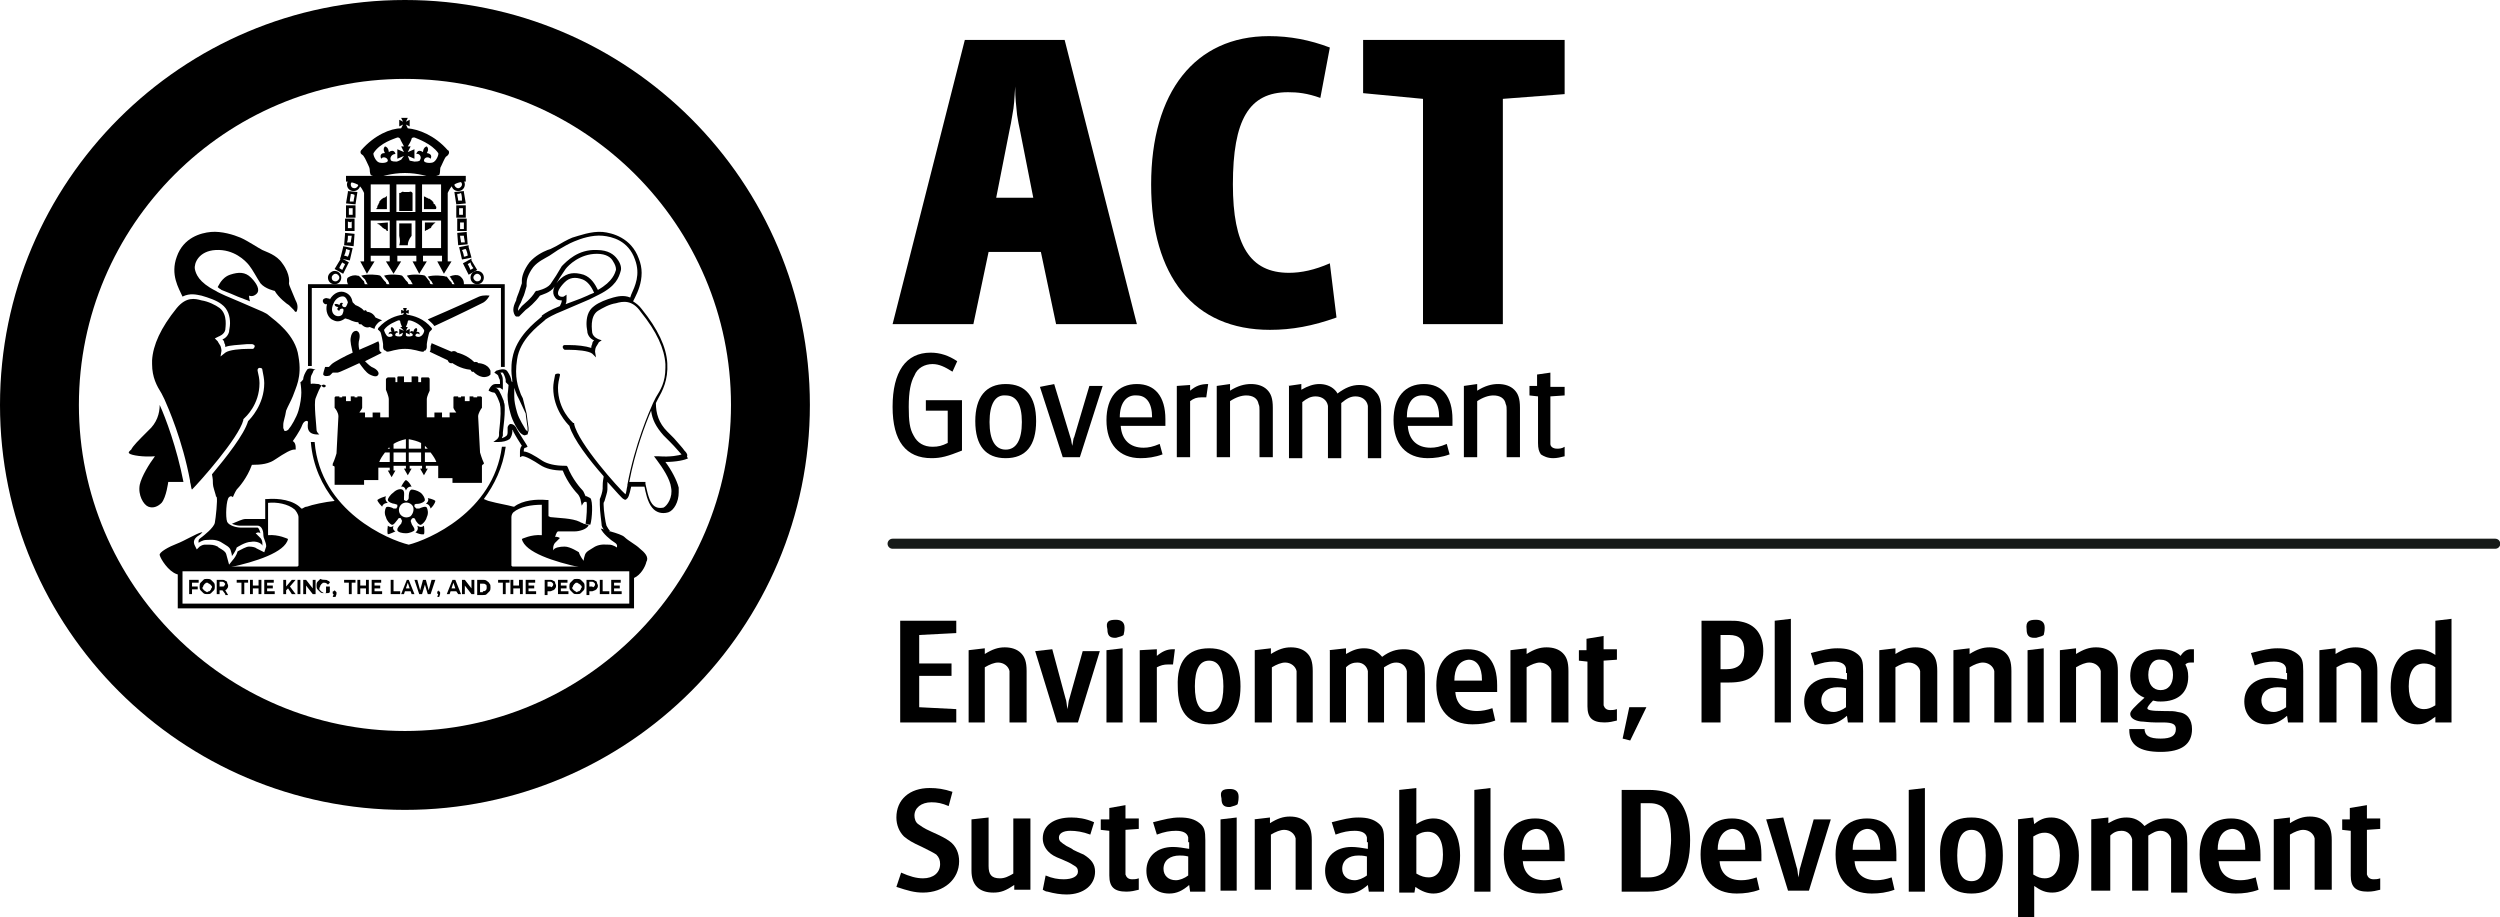 <?xml version="1.0" encoding="utf-8"?>
<!-- Generator: Adobe Illustrator 27.5.0, SVG Export Plug-In . SVG Version: 6.00 Build 0)  -->
<svg version="1.1" id="Layer_1" xmlns="http://www.w3.org/2000/svg" xmlns:xlink="http://www.w3.org/1999/xlink" x="0px" y="0px"
	 width="263px" height="96.5px" viewBox="0 0 263 96.5" style="enable-background:new 0 0 263 96.5;" xml:space="preserve">
<style type="text/css">
	.st0{fill:none;stroke:#171B19;stroke-width:1.058;stroke-linecap:round;stroke-linejoin:round;stroke-miterlimit:10;}
</style>
<g>
	<g>
		<g>
			<path d="M101.5,4.2H112l7.6,29.9h-8.5l-1.6-7.6H104l-1.6,7.6h-8.5L101.5,4.2L101.5,4.2z M104.8,20.8L104.8,20.8h3.9l-1.4-7.1
				c-0.1-0.4-0.2-1-0.3-1.6c-0.1-1.1-0.2-1.6-0.2-3c-0.1,1.4-0.1,2-0.3,3c-0.1,0.6-0.2,1.2-0.3,1.6L104.8,20.8L104.8,20.8z"/>
		</g>
		<g>
			<path d="M138.9,10.3c-1.4-0.5-2.4-0.6-3.4-0.6c-4.1,0-5.8,2.9-5.8,9.7c0,6.4,1.8,9.3,5.9,9.3c1.3,0,2.7-0.3,4.3-1l0.7,5.7
				c-2.5,0.9-4.7,1.3-7,1.3c-8,0-12.5-5.6-12.5-15.3c0-9.7,4.6-15.6,12.4-15.6c2.2,0,4.3,0.4,6.4,1.2L138.9,10.3L138.9,10.3z"/>
		</g>
		<g>
			<polygon points="143.4,4.2 164.6,4.2 164.6,9.9 158.1,10.4 158.1,34.1 149.7,34.1 149.7,10.4 143.4,9.8 143.4,4.2 			"/>
		</g>
		<g>
			<path d="M100.2,39.1c-0.8-0.5-1.4-0.8-2.1-0.8c-0.8,0-1.6,0.4-1.9,1.2c-0.4,0.7-0.6,1.7-0.6,3.3c0,1.5,0.1,2.3,0.5,3
				c0.4,0.8,1.1,1.2,2,1.2c0.6,0,1-0.1,1.6-0.4v-3.4h-2.3v-1.1h3.8v5.3c-1.5,0.6-2.2,0.8-3.2,0.8c-2.7,0-4.1-1.8-4.1-5.4
				c0-3.7,1.4-5.7,4-5.7c1,0,1.9,0.3,2.8,0.9L100.2,39.1L100.2,39.1z"/>
		</g>
		<g>
			<path d="M105.8,40.4c2.1,0,3.2,1.3,3.2,3.9c0,2.6-1.1,3.9-3.2,3.9c-2.1,0-3.2-1.3-3.2-3.9C102.6,41.8,103.7,40.4,105.8,40.4
				L105.8,40.4z M104.1,44.4L104.1,44.4c0,1.9,0.6,2.9,1.7,2.9c1.1,0,1.7-1,1.7-2.9c0-1.9-0.6-2.8-1.7-2.8
				C104.7,41.5,104.1,42.5,104.1,44.4L104.1,44.4z"/>
		</g>
		<g>
			<path d="M110.9,40.4l1.7,5.6c0.1,0.2,0.1,0.5,0.2,0.9c0.1-0.4,0.1-0.8,0.2-0.9l1.6-5.4h1.4l-2.4,7.5h-1.8l-2.4-7.4L110.9,40.4
				L110.9,40.4z"/>
		</g>
		<g>
			<path d="M117.9,44.8c0.1,1.5,1,2.3,2.4,2.3c0.5,0,1-0.1,1.7-0.4l0.3,1.1c-0.8,0.3-1.6,0.4-2.3,0.4c-2.3,0-3.6-1.5-3.6-4
				c0-2.4,1.2-3.8,3.2-3.8c1.9,0,3,1.3,3,3.7c0,0.1,0,0.4,0,0.7H117.9L117.9,44.8z M117.8,43.9L117.8,43.9h3.4v0
				c0-1.5-0.6-2.3-1.6-2.3C118.5,41.5,117.8,42.4,117.8,43.9L117.8,43.9z"/>
		</g>
		<g>
			<path d="M123.8,40.6l1.4-0.1v0.6c0.6-0.5,1.1-0.7,1.9-0.7l-0.2,1.4c-0.2,0-0.3,0-0.5,0c-0.5,0-0.8,0.1-1.2,0.4v5.9h-1.4V40.6
				L123.8,40.6z"/>
		</g>
		<g>
			<path d="M128,40.6l1.4-0.2v0.7c0.8-0.5,1.5-0.7,2.2-0.7c0.7,0,1.3,0.2,1.7,0.6c0.4,0.4,0.6,0.9,0.6,1.9v5.2h-1.4v-4.9
				c0-0.3,0-0.5-0.1-0.7c-0.1-0.6-0.6-0.9-1.3-0.9c-0.5,0-1.1,0.2-1.7,0.6v5.9H128V40.6L128,40.6z"/>
		</g>
		<g>
			<path d="M135.5,40.6l1.4-0.2V41c0.7-0.4,1.3-0.6,1.9-0.6c0.6,0,1.2,0.2,1.6,0.6c0.1,0.1,0.2,0.2,0.3,0.4c0.8-0.6,1.5-0.9,2.3-0.9
				c0.7,0,1.3,0.2,1.7,0.7c0.4,0.4,0.6,0.9,0.6,1.9v5.1h-1.4v-4.8c0-0.3,0-0.5,0-0.7c-0.1-0.6-0.6-1-1.3-1c-0.5,0-0.9,0.2-1.5,0.7
				v5.8h-1.4v-4.8c0-0.4,0-0.6,0-0.7c-0.1-0.6-0.6-1-1.3-1c-0.5,0-0.9,0.2-1.4,0.6v5.9h-1.4V40.6L135.5,40.6z"/>
		</g>
		<g>
			<path d="M148.1,44.8c0.1,1.5,1,2.3,2.4,2.3c0.5,0,1-0.1,1.7-0.4l0.3,1.1c-0.8,0.3-1.6,0.4-2.3,0.4c-2.3,0-3.6-1.5-3.6-4
				c0-2.4,1.2-3.8,3.2-3.8c1.9,0,3,1.3,3,3.7c0,0.1,0,0.4,0,0.7H148.1L148.1,44.8z M148,43.9L148,43.9h3.4v0c0-1.5-0.6-2.3-1.6-2.3
				C148.6,41.5,148,42.4,148,43.9L148,43.9z"/>
		</g>
		<g>
			<path d="M154,40.6l1.4-0.2v0.7c0.8-0.5,1.5-0.7,2.2-0.7c0.7,0,1.3,0.2,1.7,0.6c0.4,0.4,0.6,0.9,0.6,1.9v5.2h-1.4v-4.9
				c0-0.3,0-0.5-0.1-0.7c-0.1-0.6-0.6-0.9-1.3-0.9c-0.5,0-1.1,0.2-1.7,0.6v5.9H154V40.6L154,40.6z"/>
		</g>
		<g>
			<path d="M160.8,40.6h0.9v-1.2l1.4-0.2v1.5h1.5v0.9l-1.5,0.1v4.5c0,0.3,0,0.4,0,0.5c0,0.3,0.3,0.5,0.7,0.5c0.2,0,0.5,0,0.8-0.2v1
				c-0.4,0.1-0.8,0.2-1.2,0.2c-0.6,0-1-0.2-1.3-0.4c-0.2-0.3-0.3-0.6-0.3-1.2v-4.9l-0.9-0.1V40.6L160.8,40.6z"/>
		</g>
	</g>
	<g>
		<path d="M94.7,65.3h5.9v1.3l-3.9,0.2v3h3.4v1.3h-3.4v3.3l3.9,0.2V76h-5.9V65.3z"/>
		<path d="M101.9,68.4l1.7-0.2v0.6c0.8-0.5,1.4-0.7,2.1-0.7c0.7,0,1.3,0.2,1.7,0.6c0.4,0.4,0.6,0.9,0.6,1.9V76h-1.8v-4.8
			c0-0.3,0-0.5,0-0.6c-0.1-0.5-0.6-0.9-1.2-0.9c-0.4,0-0.9,0.2-1.4,0.5V76h-1.7V68.4z"/>
		<path d="M110.7,68.3l1.4,5.2c0.1,0.2,0.1,0.6,0.2,1.1c0.1-0.5,0.1-0.9,0.2-1.1l1.4-5h1.8l-2.3,7.5h-2.2l-2.3-7.5L110.7,68.3z"/>
		<path d="M117.4,65.2c0.6,0,0.9,0.3,0.9,0.8c0,0,0,0.1,0,0.1c0,0.4-0.1,0.6-0.1,0.7c-0.1,0.1-0.4,0.2-0.8,0.3h-0.1
			c-0.6,0-0.8-0.3-0.8-0.9C116.3,65.4,116.6,65.2,117.4,65.2z M116.4,68.4l1.7-0.2V76h-1.7V68.4z"/>
		<path d="M119.9,68.4l1.8-0.1V69c0.6-0.5,1.1-0.7,1.7-0.7h0.2l-0.2,1.6c-0.2,0-0.3,0-0.5,0c-0.5,0-0.8,0.1-1.2,0.3V76h-1.8V68.4z"
			/>
		<path d="M127.2,68.2c2.2,0,3.3,1.3,3.3,4c0,2.7-1.1,4-3.3,4c-2.2,0-3.3-1.3-3.3-4C123.8,69.6,124.9,68.2,127.2,68.2z M125.7,72.2
			c0,1.8,0.5,2.7,1.5,2.7c1,0,1.5-0.9,1.5-2.7c0-1.8-0.5-2.7-1.5-2.7C126.2,69.5,125.7,70.4,125.7,72.2z"/>
		<path d="M132,68.4l1.7-0.2v0.6c0.8-0.5,1.4-0.7,2.1-0.7c0.7,0,1.3,0.2,1.7,0.6c0.4,0.4,0.6,0.9,0.6,1.9V76h-1.7v-4.8
			c0-0.3,0-0.5,0-0.6c-0.1-0.5-0.6-0.9-1.2-0.9c-0.4,0-0.9,0.2-1.4,0.5V76H132V68.4z"/>
		<path d="M139.8,68.4l1.8-0.2v0.6c0.7-0.4,1.2-0.6,1.9-0.6c0.8,0,1.4,0.3,1.9,0.9c0.8-0.6,1.5-0.8,2.3-0.8c0.7,0,1.3,0.2,1.7,0.7
			c0.4,0.5,0.5,0.9,0.5,1.9V76H148v-4.7c0-0.3,0-0.5,0-0.7c-0.1-0.5-0.5-0.9-1.1-0.9c-0.5,0-0.8,0.2-1.3,0.5V76h-1.7v-4.7
			c0-0.4,0-0.5,0-0.7c-0.1-0.5-0.5-0.9-1.1-0.9c-0.4,0-0.8,0.1-1.2,0.5V76h-1.7V68.4z"/>
		<path d="M153.1,72.8c0.1,1.3,0.9,2,2.3,2c0.5,0,1-0.1,1.6-0.3l0.3,1.3c-0.8,0.3-1.6,0.4-2.4,0.4c-2.4,0-3.8-1.5-3.8-4.1
			c0-2.4,1.2-3.8,3.3-3.8c2,0,3.1,1.3,3.1,3.8c0,0.2,0,0.4,0,0.7H153.1z M153,71.6h2.9v-0.1c0-1.3-0.5-2.1-1.4-2.1
			C153.5,69.5,153,70.3,153,71.6z"/>
		<path d="M158.9,68.4l1.7-0.2v0.6c0.8-0.5,1.4-0.7,2.1-0.7c0.7,0,1.3,0.2,1.7,0.6c0.4,0.4,0.6,0.9,0.6,1.9V76h-1.8v-4.8
			c0-0.3,0-0.5,0-0.6c-0.1-0.5-0.6-0.9-1.2-0.9c-0.4,0-0.9,0.2-1.4,0.5V76h-1.7V68.4z"/>
		<path d="M166,68.4h0.9v-1.2l1.8-0.3v1.4h1.4v1.1l-1.4,0.1v4.2c0,0.3,0,0.4,0,0.5c0.1,0.3,0.3,0.5,0.7,0.5c0.2,0,0.4,0,0.7-0.1v1.2
			c-0.4,0.1-0.8,0.2-1.3,0.2c-1.3,0-1.8-0.5-1.8-1.7v-4.7l-0.9-0.1V68.4z"/>
		<path d="M171.4,74.4h1.8l-1.7,3.5l-0.8-0.2L171.4,74.4z"/>
		<path d="M179.1,65.3h2.8c0.5,0,0.9,0,1.3,0.1c1.5,0.3,2.3,1.4,2.3,3.1c0,1.1-0.4,2.1-1.2,2.7c-0.5,0.4-1.3,0.6-2.4,0.6H181V76h-2
			V65.3z M181,70.4h0.6c1.3,0,1.9-0.6,1.9-1.9c0-1.2-0.5-1.7-1.6-1.7H181V70.4z"/>
		<path d="M186.7,65.3l1.7-0.2V76h-1.7V65.3z"/>
		<path d="M194.2,70.8c0-0.2,0-0.4,0-0.5c-0.1-0.5-0.6-0.7-1.3-0.7c-0.6,0-1.2,0.1-2,0.4l-0.4-1.3c1.2-0.3,1.9-0.5,2.8-0.5
			c1,0,1.6,0.2,2.1,0.6c0.5,0.4,0.6,0.8,0.6,1.8V76h-1.6l-0.1-0.7c-0.7,0.6-1.3,0.9-2.1,0.9c-1.5,0-2.4-1-2.4-2.4
			c0-1.5,1.1-2.5,2.8-2.5c0.5,0,1.1,0.1,1.7,0.2V70.8z M194.2,72.4c-0.4-0.1-0.7-0.1-0.9-0.1c-1,0-1.7,0.5-1.7,1.4
			c0,0.7,0.5,1.2,1.3,1.2c0.4,0,0.9-0.2,1.3-0.5V72.4z"/>
		<path d="M197.7,68.4l1.7-0.2v0.6c0.8-0.5,1.4-0.7,2.1-0.7c0.7,0,1.3,0.2,1.7,0.6c0.4,0.4,0.6,0.9,0.6,1.9V76H202v-4.8
			c0-0.3,0-0.5,0-0.6c-0.1-0.5-0.6-0.9-1.2-0.9c-0.4,0-0.9,0.2-1.4,0.5V76h-1.7V68.4z"/>
		<path d="M205.5,68.4l1.7-0.2v0.6c0.8-0.5,1.4-0.7,2.1-0.7c0.7,0,1.3,0.2,1.7,0.6c0.4,0.4,0.6,0.9,0.6,1.9V76h-1.8v-4.8
			c0-0.3,0-0.5,0-0.6c-0.1-0.5-0.6-0.9-1.2-0.9c-0.4,0-0.9,0.2-1.4,0.5V76h-1.7V68.4z"/>
		<path d="M214.2,65.2c0.6,0,0.9,0.3,0.9,0.8c0,0,0,0.1,0,0.1c0,0.4-0.1,0.6-0.1,0.7c-0.1,0.1-0.4,0.2-0.8,0.3H214
			c-0.6,0-0.8-0.3-0.8-0.9C213.1,65.4,213.4,65.2,214.2,65.2z M213.3,68.4l1.7-0.2V76h-1.7V68.4z"/>
		<path d="M216.7,68.4l1.7-0.2v0.6c0.8-0.5,1.4-0.7,2.1-0.7c0.7,0,1.3,0.2,1.7,0.6c0.4,0.4,0.6,0.9,0.6,1.9V76h-1.8v-4.8
			c0-0.3,0-0.5,0-0.6c-0.1-0.5-0.6-0.9-1.2-0.9c-0.4,0-0.9,0.2-1.4,0.5V76h-1.7V68.4z"/>
		<path d="M225.6,76.6c0,0.8,0.5,1.1,1.7,1.1c1.1,0,1.6-0.3,1.6-1c0-0.5-0.3-0.7-1.4-0.7l-0.8,0c-0.6,0-1.2-0.1-1.5-0.1
			c-0.7-0.1-1.1-0.4-1.1-0.8c0-0.3,0.4-0.7,1.5-1.7c-1-0.4-1.5-1.2-1.5-2.3c0-1.8,1.2-2.8,3.1-2.8c1,0,1.7,0.2,2.2,0.7
			c0.3-0.5,0.7-0.7,1.1-0.7c0.1,0,0.1,0,0.3,0v1.4c-0.1,0-0.2,0-0.3,0c-0.2,0-0.4,0-0.6,0.2c0.2,0.4,0.3,0.7,0.3,1.3
			c0,1.7-1.1,2.6-2.9,2.6c-0.3,0-0.4,0-0.8-0.1c-0.4,0.4-0.6,0.7-0.6,0.8c0,0.2,0.4,0.3,1.7,0.3c0.9,0,1.1,0,1.5,0.1
			c1,0.1,1.5,0.8,1.5,1.8c0,1.6-1.1,2.4-3.3,2.4c-2.2,0-3.3-0.7-3.3-2.3v-0.1H225.6z M226,71c0,1,0.5,1.6,1.3,1.6
			c0.8,0,1.3-0.6,1.3-1.6c0-1-0.5-1.6-1.3-1.6C226.5,69.3,226,70,226,71z"/>
		<path d="M240.5,70.8c0-0.2,0-0.4,0-0.5c-0.1-0.5-0.6-0.7-1.3-0.7c-0.6,0-1.2,0.1-2,0.4l-0.4-1.3c1.2-0.3,1.9-0.5,2.8-0.5
			c1,0,1.6,0.2,2.1,0.6c0.5,0.4,0.6,0.8,0.6,1.8V76h-1.6l-0.1-0.7c-0.7,0.6-1.3,0.9-2.1,0.9c-1.5,0-2.4-1-2.4-2.4
			c0-1.5,1.1-2.5,2.8-2.5c0.5,0,1.1,0.1,1.7,0.2V70.8z M240.5,72.4c-0.4-0.1-0.7-0.1-0.9-0.1c-1,0-1.7,0.5-1.7,1.4
			c0,0.7,0.5,1.2,1.3,1.2c0.4,0,0.9-0.2,1.3-0.5V72.4z"/>
		<path d="M244,68.4l1.7-0.2v0.6c0.8-0.5,1.4-0.7,2.1-0.7c0.7,0,1.3,0.2,1.7,0.6c0.4,0.4,0.6,0.9,0.6,1.9V76h-1.7v-4.8
			c0-0.3,0-0.5,0-0.6c-0.1-0.5-0.6-0.9-1.2-0.9c-0.4,0-0.9,0.2-1.4,0.5V76H244V68.4z"/>
		<path d="M256.2,65.3l1.7-0.2V76h-1.7v-0.6c-0.8,0.6-1.2,0.8-1.9,0.8c-1.7,0-2.8-1.5-2.8-3.9c0-2.4,1.1-4,2.9-4
			c0.6,0,1.2,0.2,1.8,0.6V65.3z M256.2,70.2c-0.4-0.3-0.8-0.4-1.2-0.4c-1,0-1.6,0.8-1.6,2.4c0,1.5,0.6,2.4,1.6,2.4
			c0.4,0,0.7-0.1,1.2-0.4V70.2z"/>
		<path d="M99.8,84.8c-0.7-0.3-1.2-0.4-1.8-0.4c-1.1,0-1.8,0.6-1.8,1.4c0,0.3,0.1,0.7,0.4,0.9c0.3,0.2,0.5,0.4,1.4,0.8
			c0.9,0.4,1.5,0.7,1.9,1c0.7,0.5,1,1.3,1,2.1c0,1.9-1.6,3.3-3.8,3.3c-0.9,0-1.6-0.2-2.8-0.6l0.5-1.5c0.9,0.4,1.6,0.6,2.3,0.6
			c1.1,0,1.8-0.6,1.8-1.5c0-0.4-0.1-0.7-0.4-1c-0.3-0.2-0.7-0.4-1.5-0.8c-1.1-0.5-1.4-0.7-1.9-1.1c-0.5-0.5-0.8-1.2-0.8-2
			c0-1.9,1.4-3.1,3.5-3.1c0.8,0,1.5,0.1,2.4,0.4L99.8,84.8z"/>
		<path d="M104.5,93.9c-1.5,0-2.3-0.8-2.3-2.3v-5.4L104,86v5.1c0,0.9,0.3,1.3,1.2,1.3c0.5,0,0.9-0.2,1.4-0.5v-5.8h1.8v7.5h-1.7
			l0-0.5C105.8,93.7,105.3,93.9,104.5,93.9z"/>
		<path d="M110,92.1c0.7,0.3,1.3,0.4,1.9,0.4c0.9,0,1.5-0.3,1.5-0.8c0-0.3-0.1-0.5-0.5-0.7c-0.3-0.2-0.5-0.3-1.2-0.6
			c-0.8-0.3-1.1-0.5-1.4-0.8c-0.4-0.4-0.6-0.9-0.6-1.4c0-1.4,1.2-2.2,3-2.2c0.7,0,1.5,0.1,2.4,0.5l-0.4,1.3
			c-0.8-0.3-1.5-0.4-2.1-0.4c-0.8,0-1.2,0.3-1.2,0.7c0,0.4,0.2,0.5,0.8,0.9l0.2,0.1c0.2,0.1,0.4,0.2,0.5,0.3
			c0.8,0.4,0.9,0.4,1.1,0.5c0.8,0.5,1.2,1,1.2,1.8c0,1.4-1.2,2.4-3,2.4c-0.6,0-1.3-0.1-2-0.3c-0.2,0-0.3-0.1-0.5-0.2L110,92.1z"/>
		<path d="M115.8,86.2h0.9V85l1.7-0.3v1.4h1.4v1.1l-1.4,0.1v4.2c0,0.3,0,0.4,0,0.5c0.1,0.3,0.3,0.5,0.7,0.5c0.2,0,0.4,0,0.7-0.1v1.2
			c-0.4,0.1-0.8,0.2-1.3,0.2c-1.3,0-1.8-0.5-1.8-1.7v-4.7l-0.9-0.1V86.2z"/>
		<path d="M125,88.6c0-0.2,0-0.4,0-0.5c-0.1-0.5-0.6-0.7-1.3-0.7c-0.6,0-1.2,0.1-2,0.4l-0.4-1.3c1.2-0.3,1.9-0.5,2.8-0.5
			c1,0,1.6,0.2,2.1,0.6c0.5,0.4,0.6,0.8,0.6,1.8v5.4h-1.6l-0.1-0.7c-0.7,0.6-1.3,0.9-2.1,0.9c-1.5,0-2.4-1-2.4-2.4
			c0-1.5,1.1-2.5,2.8-2.5c0.5,0,1.1,0.1,1.7,0.2V88.6z M125,90.1c-0.4-0.1-0.7-0.1-0.9-0.1c-1,0-1.7,0.5-1.7,1.4
			c0,0.7,0.5,1.2,1.3,1.2c0.4,0,0.9-0.2,1.3-0.5V90.1z"/>
		<path d="M129.4,83c0.6,0,0.9,0.3,0.9,0.8c0,0,0,0.1,0,0.1c0,0.4-0.1,0.6-0.1,0.7c-0.1,0.1-0.4,0.2-0.8,0.3h-0.1
			c-0.6,0-0.8-0.3-0.8-0.9C128.3,83.2,128.6,83,129.4,83z M128.4,86.2l1.7-0.2v7.7h-1.7V86.2z"/>
		<path d="M131.9,86.2l1.7-0.2v0.6c0.8-0.5,1.4-0.7,2.1-0.7c0.7,0,1.3,0.2,1.7,0.6c0.4,0.4,0.6,0.9,0.6,1.9v5.2h-1.7v-4.8
			c0-0.3,0-0.5,0-0.6c-0.1-0.5-0.6-0.9-1.2-0.9c-0.4,0-0.9,0.2-1.4,0.5v5.8h-1.7V86.2z"/>
		<path d="M143.8,88.6c0-0.2,0-0.4,0-0.5c-0.1-0.5-0.6-0.7-1.3-0.7c-0.6,0-1.2,0.1-2,0.4l-0.4-1.3c1.2-0.3,1.9-0.5,2.8-0.5
			c1,0,1.6,0.2,2.1,0.6c0.5,0.4,0.6,0.8,0.6,1.8v5.4h-1.6l-0.1-0.7c-0.7,0.6-1.3,0.9-2.1,0.9c-1.5,0-2.4-1-2.4-2.4
			c0-1.5,1.1-2.5,2.8-2.5c0.5,0,1.1,0.1,1.7,0.2V88.6z M143.8,90.1c-0.4-0.1-0.7-0.1-0.9-0.1c-1,0-1.7,0.5-1.7,1.4
			c0,0.7,0.5,1.2,1.3,1.2c0.4,0,0.9-0.2,1.3-0.5V90.1z"/>
		<path d="M147.2,83.1l1.8-0.2v3.8c0.6-0.4,1.2-0.6,1.8-0.6c1.7,0,2.8,1.5,2.8,3.9c0,2.4-1.1,4-2.8,4c-0.6,0-1.2-0.2-1.9-0.7
			l-0.1,0.6h-1.6V83.1z M149,91.9c0.5,0.3,0.9,0.4,1.3,0.4c1,0,1.5-0.9,1.5-2.4c0-1.6-0.6-2.4-1.6-2.4c-0.4,0-0.8,0.1-1.2,0.4V91.9z
			"/>
		<path d="M155.1,83.1l1.7-0.2v10.9h-1.7V83.1z"/>
		<path d="M160.2,90.6c0.1,1.3,0.9,2,2.3,2c0.5,0,1-0.1,1.6-0.3l0.3,1.3c-0.8,0.3-1.6,0.4-2.4,0.4c-2.4,0-3.8-1.5-3.8-4.1
			c0-2.4,1.2-3.8,3.3-3.8c2,0,3.1,1.3,3.1,3.8c0,0.2,0,0.4,0,0.7H160.2z M160.1,89.4h2.9v-0.1c0-1.3-0.5-2.1-1.4-2.1
			C160.6,87.3,160.1,88.1,160.1,89.4z"/>
		<path d="M170.5,83.1h3c1,0,1.8,0.2,2.4,0.5c1.2,0.7,1.9,2.4,1.9,4.8c0,3.6-1.4,5.4-4.4,5.4h-2.8V83.1z M172.5,92.3h1
			c0.6,0,1.1-0.2,1.5-0.5c0.4-0.4,0.6-1,0.7-2c0-0.5,0.1-0.9,0.1-1.4c0-1.8-0.3-2.9-0.8-3.4c-0.3-0.3-0.8-0.5-1.4-0.5h-1V92.3z"/>
		<path d="M180.9,90.6c0.1,1.3,0.9,2,2.3,2c0.5,0,1-0.1,1.6-0.3l0.3,1.3c-0.8,0.3-1.6,0.4-2.4,0.4c-2.4,0-3.8-1.5-3.8-4.1
			c0-2.4,1.2-3.8,3.3-3.8c2,0,3.1,1.3,3.1,3.8c0,0.2,0,0.4,0,0.7H180.9z M180.7,89.4h2.9v-0.1c0-1.3-0.5-2.1-1.4-2.1
			C181.3,87.3,180.7,88.1,180.7,89.4z"/>
		<path d="M187.6,86l1.4,5.2c0.1,0.2,0.1,0.6,0.2,1.1c0.1-0.5,0.1-0.9,0.2-1.1l1.4-5h1.8l-2.3,7.5h-2.2l-2.3-7.5L187.6,86z"/>
		<path d="M195.1,90.6c0.1,1.3,0.9,2,2.3,2c0.5,0,1-0.1,1.6-0.3l0.3,1.3c-0.8,0.3-1.6,0.4-2.4,0.4c-2.4,0-3.8-1.5-3.8-4.1
			c0-2.4,1.2-3.8,3.3-3.8c2,0,3.1,1.3,3.1,3.8c0,0.2,0,0.4,0,0.7H195.1z M194.9,89.4h2.9v-0.1c0-1.3-0.5-2.1-1.4-2.1
			C195.5,87.3,194.9,88.1,194.9,89.4z"/>
		<path d="M200.8,83.1l1.7-0.2v10.9h-1.7V83.1z"/>
		<path d="M207.4,86c2.2,0,3.3,1.3,3.3,4c0,2.7-1.1,4-3.3,4c-2.2,0-3.3-1.3-3.3-4C204,87.3,205.1,86,207.4,86z M205.9,90
			c0,1.8,0.5,2.7,1.5,2.7c1,0,1.5-0.9,1.5-2.7c0-1.8-0.5-2.7-1.5-2.7C206.4,87.3,205.9,88.2,205.9,90z"/>
		<path d="M212.2,86.2l1.7-0.2l0.1,0.7c0.6-0.5,1.1-0.7,1.8-0.7c1.7,0,2.9,1.6,2.9,4c0,2.3-1.1,3.9-2.8,3.9c-0.7,0-1.2-0.2-1.9-0.7
			v3.3h-1.7V86.2z M213.9,92c0.5,0.3,0.8,0.4,1.2,0.4c1,0,1.6-0.8,1.6-2.4c0-1.5-0.6-2.4-1.6-2.4c-0.4,0-0.7,0.1-1.2,0.4V92z"/>
		<path d="M220,86.2l1.8-0.2v0.6c0.7-0.4,1.2-0.6,1.9-0.6c0.8,0,1.4,0.3,1.9,0.9c0.8-0.6,1.5-0.8,2.3-0.8c0.7,0,1.3,0.2,1.7,0.7
			c0.4,0.5,0.5,0.9,0.5,1.9v5.2h-1.7V89c0-0.3,0-0.5,0-0.7c-0.1-0.5-0.5-0.9-1.1-0.9c-0.5,0-0.8,0.2-1.3,0.5v5.8h-1.7V89
			c0-0.4,0-0.5,0-0.7c-0.1-0.5-0.5-0.9-1.1-0.9c-0.4,0-0.8,0.1-1.2,0.5v5.8H220V86.2z"/>
		<path d="M233.4,90.6c0.1,1.3,0.9,2,2.3,2c0.5,0,1-0.1,1.6-0.3l0.3,1.3c-0.8,0.3-1.6,0.4-2.4,0.4c-2.4,0-3.8-1.5-3.8-4.1
			c0-2.4,1.2-3.8,3.3-3.8c2,0,3.1,1.3,3.1,3.8c0,0.2,0,0.4,0,0.7H233.4z M233.3,89.4h2.9v-0.1c0-1.3-0.5-2.1-1.4-2.1
			C233.8,87.3,233.3,88.1,233.3,89.4z"/>
		<path d="M239.2,86.2l1.7-0.2v0.6c0.8-0.5,1.4-0.7,2.1-0.7c0.7,0,1.3,0.2,1.7,0.6c0.4,0.4,0.6,0.9,0.6,1.9v5.2h-1.8v-4.8
			c0-0.3,0-0.5,0-0.6c-0.1-0.5-0.6-0.9-1.2-0.9c-0.4,0-0.9,0.2-1.4,0.5v5.8h-1.7V86.2z"/>
		<path d="M246.3,86.2h0.9V85l1.8-0.3v1.4h1.4v1.1l-1.4,0.1v4.2c0,0.3,0,0.4,0,0.5c0.1,0.3,0.3,0.5,0.7,0.5c0.2,0,0.4,0,0.7-0.1v1.2
			c-0.4,0.1-0.8,0.2-1.3,0.2c-1.3,0-1.8-0.5-1.8-1.7v-4.7l-0.9-0.1V86.2z"/>
	</g>
	<path d="M48.8,29.8C48.8,29.8,48.8,29.7,48.8,29.8c0-0.4-0.3-0.7-0.5-0.8c-0.2-0.1-0.6-0.1-1,0.1c0.1,0.1,0.2,0.2,0.2,0.3l0.1,0.1
		l0.1,0.2c0.1,0.1,0.1,0.3,0.3,0.5h0.8C48.8,30,48.8,29.9,48.8,29.8L48.8,29.8z"/>
	<path d="M47.5,29.7l-0.1-0.1l-0.1-0.1c-0.1-0.1-0.2-0.3-0.3-0.4l-0.1,0c-0.2-0.1-1.3-0.2-1.9,0c0.1,0.1,0.2,0.3,0.3,0.4l0.1,0.1
		l0.1,0.2c0.1,0.1,0.1,0.3,0.3,0.5h2C47.6,29.9,47.5,29.8,47.5,29.7L47.5,29.7z"/>
	<path d="M45.2,29.7l0-0.1v0l-0.1-0.1c-0.1-0.1-0.2-0.3-0.4-0.5c-0.2-0.1-1.3-0.2-1.9,0c0.1,0.1,0.2,0.3,0.3,0.4l0.1,0.1l0.1,0.2
		c0.1,0.1,0.1,0.3,0.3,0.5h2C45.3,29.9,45.2,29.8,45.2,29.7L45.2,29.7z"/>
	<path d="M42.9,29.7l-0.1-0.1l-0.1-0.1c-0.1-0.1-0.2-0.3-0.4-0.5c-0.2-0.1-1.3-0.2-1.9,0c0.1,0.1,0.2,0.3,0.3,0.4l0.1,0.1l0.1,0.2
		c0,0.1,0.1,0.3,0.3,0.5h2C43,29.9,42.9,29.8,42.9,29.7L42.9,29.7z"/>
	<path d="M40.6,29.7l-0.1-0.1l-0.1-0.1c-0.1-0.1-0.2-0.3-0.4-0.5c-0.2-0.1-1.3-0.2-2,0c0.1,0.1,0.2,0.2,0.3,0.3l0.1,0.1l0.1,0.2
		c0.1,0.2,0.2,0.4,0.4,0.5h1.9C40.7,29.9,40.6,29.8,40.6,29.7L40.6,29.7z"/>
	<path d="M38.3,29.6l-0.1-0.1l-0.1-0.1c-0.1-0.1-0.2-0.3-0.4-0.4l-0.1,0c-0.3-0.1-0.7,0-1,0.2c-0.1,0.1-0.1,0.2-0.1,0.3v0
		c0,0.2,0.1,0.4,0.2,0.6h1.7C38.4,29.9,38.3,29.7,38.3,29.6L38.3,29.6z"/>
	<path d="M47.1,15.8c-1.4-1.6-3.1-2.2-4.2-2.3l-0.2-0.4l0.4,0.2v-0.7l-0.4,0.2l0.2-0.4h-0.7l0.2,0.4l-0.4-0.2v0.7l0.4-0.2l-0.2,0.4
		c-1.1,0-2.8,0.7-4.2,2.3c-0.1,0.1-0.1,0.3,0,0.4c0.1,0.1,0.2,0.1,0.3,0.3c0.1,0.1,0.4,0.8,0.5,1c0.1,0.2,0.1,0.4,0.1,0.4
		s0,0.3,0.1,0.5c0.1,0.1,0.3,0.1,0.4,0.2c0,0.1,0,0.2,0.3,0.1c0.3-0.1,1.5-0.5,2.9-0.5c1.4,0,2.6,0.4,2.9,0.5c0.3,0.1,0.3,0,0.3-0.1
		c0-0.1,0.2-0.1,0.4-0.2c0.1-0.1,0.1-0.5,0.1-0.5s0-0.3,0.1-0.4c0.1-0.2,0.4-0.9,0.5-1c0.1-0.1,0.2-0.1,0.3-0.3
		C47.3,16,47.2,15.8,47.1,15.8L47.1,15.8z M42.2,16.8L42.2,16.8C42,16.9,41.8,17,41.7,17c-0.5,0-0.6-0.1-0.6-0.2
		c-0.1-0.2,0.1-0.6,0.5-0.6c0,0-0.1-0.6-0.7-0.2c0,0,0-0.5-0.4-0.6c-0.3,0.3,0,0.7,0,0.7c-0.7,0-0.4,0.6-0.4,0.6
		c0.2-0.3,0.7-0.1,0.7,0.2c0,0.2-0.5,0.3-0.9,0.2c-0.4-0.1-0.7-0.9-0.6-1c0.7-1.1,2.2-1.5,2.4-1.6c0.2-0.1,0.3,0,0.4,0.1
		c0,0.1,0.2,0.4,0.4,0.8h-0.3l0.3,0.6l-0.7-0.3v1l0.7-0.3L42.2,16.8L42.2,16.8z M45.5,17.1L45.5,17.1c-0.4,0.1-0.9,0-0.9-0.2
		c0-0.3,0.4-0.5,0.7-0.2c0,0,0.3-0.5-0.4-0.6c0,0,0.3-0.4,0-0.7c-0.4,0.1-0.4,0.6-0.4,0.6c-0.6-0.4-0.7,0.2-0.7,0.2
		c0.3-0.1,0.6,0.3,0.4,0.6c0,0.1-0.1,0.2-0.6,0.2c-0.1,0-0.4-0.1-0.5-0.1l-0.2-0.5l0.7,0.3v-1L42.9,16l0.3-0.6h-0.3
		c0.2-0.3,0.4-0.7,0.4-0.8c0-0.1,0.2-0.2,0.4-0.1c0.2,0.1,1.7,0.6,2.4,1.6C46.2,16.2,45.9,17,45.5,17.1L45.5,17.1z"/>
	<path d="M42.7,18.5L42.7,18.5h-6.3v0.6c0,0,0.6,0,1.2,0.3c0.4,0.2,0.6,0.7,0.7,0.9v7.2h-0.4l0.7,1.3l0.8-1.3H39v-0.6h2v0.6h-0.4
		l0.8,1.3l0.8-1.3h-0.4v-0.6h2v0.6h-0.4l0.7,1.3l0.8-1.3h-0.4v-0.6h2v0.6H46l0.7,1.3l0.8-1.3h-0.4v-7.2c0.1-0.2,0.3-0.7,0.7-0.9
		c0.5-0.3,1.2-0.3,1.2-0.3v-0.6H42.7L42.7,18.5z M46.4,22.3L46.4,22.3h-2v-2.9h2V22.3L46.4,22.3z M42.7,19.4L42.7,19.4L42.7,19.4h1
		v2.9h-2v-2.9H42.7L42.7,19.4z M39,19.4L39,19.4h2v2.9h-2V19.4L39,19.4z M39,23.2L39,23.2h2v2.9h-2V23.2L39,23.2z M41.7,23.2
		L41.7,23.2h2v2.9h-2V23.2L41.7,23.2z M44.4,23.2L44.4,23.2h2v2.9h-2V23.2L44.4,23.2z"/>
	<path d="M36.5,19.4c0,0.4,0.3,0.7,0.7,0.7c0.4,0,0.7-0.3,0.7-0.7c0-0.4-0.3-0.7-0.7-0.7C36.9,18.7,36.5,19,36.5,19.4L36.5,19.4z
		 M36.9,19.4L36.9,19.4c0-0.2,0.2-0.4,0.4-0.4c0.2,0,0.4,0.2,0.4,0.4c0,0.2-0.2,0.4-0.4,0.4C37,19.8,36.9,19.6,36.9,19.4L36.9,19.4z
		"/>
	<path d="M36.6,20.2l-0.2,1.2l1,0.1l0.2-1.3l-1-0.1L36.6,20.2L36.6,20.2z M36.9,20.4L36.9,20.4c0.1,0,0.2,0,0.4,0.1
		c0,0.2-0.1,0.5-0.1,0.7c-0.1,0-0.2,0-0.4,0C36.8,20.9,36.9,20.6,36.9,20.4L36.9,20.4z"/>
	<path d="M36.4,21.8l0,1.1l1,0l0-1.3l-1,0L36.4,21.8L36.4,21.8z M36.7,21.9L36.7,21.9c0.1,0,0.2,0,0.4,0c0,0.2,0,0.5,0,0.7
		c-0.1,0-0.2,0-0.4,0C36.7,22.4,36.7,22.1,36.7,21.9L36.7,21.9z"/>
	<path d="M37.2,23l-0.9,0l0,1.3l1,0l0-1.3L37.2,23L37.2,23z M37,23.3L37,23.3c0,0.2,0,0.5,0,0.7c-0.1,0-0.2,0-0.4,0
		c0-0.2,0-0.5,0-0.7C36.8,23.4,36.9,23.4,37,23.3L37,23.3z"/>
	<path d="M36.3,24.6l-0.1,1.2l1,0.1l0.1-1.3l-1-0.1L36.3,24.6L36.3,24.6z M36.6,24.8L36.6,24.8c0.1,0,0.2,0,0.4,0
		c0,0.2-0.1,0.5-0.1,0.7c-0.1,0-0.2,0-0.4,0C36.6,25.3,36.6,25,36.6,24.8L36.6,24.8z"/>
	<path d="M36.1,26l-0.3,1.2l1,0.2l0.3-1.3l-1-0.2L36.1,26L36.1,26z M36.4,26.2L36.4,26.2c0.1,0,0.2,0.1,0.4,0.1
		c0,0.2-0.1,0.5-0.2,0.7c-0.1,0-0.2-0.1-0.4-0.1C36.3,26.7,36.4,26.4,36.4,26.2L36.4,26.2z"/>
	<path d="M35.8,27.3l-0.6,1l0.9,0.5l0.6-1.2l-0.9-0.5L35.8,27.3L35.8,27.3z M36,27.6L36,27.6c0.1,0.1,0.2,0.1,0.3,0.2
		c-0.1,0.2-0.2,0.4-0.3,0.6c-0.1-0.1-0.2-0.1-0.3-0.2C35.7,28.1,35.9,27.8,36,27.6L36,27.6z"/>
	<path d="M34.5,29.2c0,0.4,0.3,0.7,0.7,0.7c0.4,0,0.7-0.3,0.7-0.7c0-0.4-0.3-0.7-0.7-0.7C34.9,28.5,34.5,28.8,34.5,29.2L34.5,29.2z
		 M34.9,29.2L34.9,29.2c0-0.2,0.2-0.4,0.4-0.4c0.2,0,0.4,0.2,0.4,0.4c0,0.2-0.2,0.4-0.4,0.4C35.1,29.6,34.9,29.5,34.9,29.2
		L34.9,29.2z"/>
	<path d="M48.2,18.7c-0.4,0-0.7,0.3-0.7,0.7c0,0.4,0.3,0.7,0.7,0.7c0.4,0,0.7-0.3,0.7-0.7C48.9,19,48.6,18.7,48.2,18.7L48.2,18.7z
		 M48.2,19.8L48.2,19.8c-0.2,0-0.4-0.2-0.4-0.4c0-0.2,0.2-0.4,0.4-0.4c0.2,0,0.4,0.2,0.4,0.4C48.6,19.6,48.4,19.8,48.2,19.8
		L48.2,19.8z"/>
	<path d="M48.8,20.1l-1,0.1l0.2,1.3l1-0.1l-0.2-1.2L48.8,20.1L48.8,20.1z M48.6,21.1L48.6,21.1c-0.1,0-0.2,0-0.4,0
		c0-0.2-0.1-0.5-0.1-0.7c0.1,0,0.2,0,0.4-0.1C48.6,20.6,48.6,20.9,48.6,21.1L48.6,21.1z"/>
	<path d="M49,21.6l-1,0l0,1.3l1,0l0-1.1L49,21.6L49,21.6z M48.7,22.6L48.7,22.6c-0.1,0-0.2,0-0.4,0c0-0.2,0-0.5,0-0.7
		c0.1,0,0.2,0,0.4,0C48.7,22.1,48.7,22.4,48.7,22.6L48.7,22.6z"/>
	<path d="M48.1,23l0,1.3l1,0l0-1.3l-0.9,0L48.1,23L48.1,23z M48.8,23.4L48.8,23.4c0,0.2,0,0.5,0,0.7c-0.1,0-0.2,0-0.4,0
		c0-0.2,0-0.5,0-0.7C48.5,23.4,48.6,23.4,48.8,23.4L48.8,23.4z"/>
	<path d="M49.1,24.4l-1,0.1l0.1,1.3l1-0.1l-0.1-1.2L49.1,24.4L49.1,24.4z M48.9,25.5L48.9,25.5c-0.1,0-0.2,0-0.4,0
		c0-0.2-0.1-0.5-0.1-0.7c0.1,0,0.2,0,0.4,0C48.8,25,48.9,25.3,48.9,25.5L48.9,25.5z"/>
	<path d="M49.3,25.8l-1,0.2l0.3,1.3l1-0.2L49.3,26L49.3,25.8L49.3,25.8z M49.2,26.9L49.2,26.9c-0.1,0-0.2,0.1-0.4,0.1
		c0-0.2-0.1-0.5-0.2-0.7c0.1,0,0.2-0.1,0.4-0.1C49.1,26.4,49.2,26.7,49.2,26.9L49.2,26.9z"/>
	<path d="M49.6,27.2l-0.9,0.5l0.6,1.2l0.9-0.5l-0.6-1L49.6,27.2L49.6,27.2z M49.8,28.2L49.8,28.2c-0.1,0.1-0.2,0.1-0.3,0.2
		c-0.1-0.2-0.2-0.5-0.3-0.6c0.1-0.1,0.2-0.1,0.3-0.2C49.5,27.8,49.7,28.1,49.8,28.2L49.8,28.2z"/>
	<path d="M50.2,28.5c-0.4,0-0.7,0.3-0.7,0.7c0,0.4,0.3,0.7,0.7,0.7c0.4,0,0.7-0.3,0.7-0.7C50.9,28.8,50.6,28.5,50.2,28.5L50.2,28.5z
		 M50.2,29.6L50.2,29.6c-0.2,0-0.4-0.2-0.4-0.4c0-0.2,0.2-0.4,0.4-0.4c0.2,0,0.4,0.2,0.4,0.4C50.6,29.5,50.4,29.6,50.2,29.6
		L50.2,29.6z"/>
	<path d="M23.3,30.5l1,0.4l0.7,0.3l1.3,0.5c-0.1-0.3-0.1-0.6-0.1-0.6s0.4,0.2,0.8-0.2c0.4-0.4,0-1.1-0.6-1.7
		c-0.6-0.6-1.3-0.6-2.2-0.3c-0.6,0.2-1,0.7-1.3,1.3C23.1,30.4,23.2,30.4,23.3,30.5L23.3,30.5z"/>
	<path d="M15.6,45.3c-1.1,1.1-1.6,1.6-1.8,2c0,0-0.4,0.3-0.2,0.4c0.2,0.2,1.5,0.4,2.7,0.3c-0.6,0.8-1.4,2.1-1.6,3
		c-0.2,1.1,0.4,2.1,0.9,2.3c0.5,0.2,1,0,1.4-0.4c0.5-0.6,0.7-2.2,0.7-2.2s0.8,0,1.6,0c-0.7-3.6-1.9-6.8-2.5-8.1
		C16.8,43.5,16.5,44.5,15.6,45.3L15.6,45.3z M33.5,40.4L33.5,40.4c-0.3,0-0.6-0.1-0.8,0c0,0-0.1-0.7,0.1-1c0.2-0.3,0.1-0.5,0.4-0.5
		c0,0-0.7-0.3-0.9,0c-0.2,0.3-0.4,0.7-0.4,1c0,0-0.2,0.3-0.3,0.3c0,0,0.1,0.6,0.1,1.1c0,0.5-0.1,1.2-0.3,1.9c-0.2,0.7-0.8,1.7-1,1.9
		c-0.1,0.2-0.4,0.3-0.5,0.2c0-0.1-0.1-0.2-0.1-0.3c0-0.1,0-0.2,0-0.3c0-0.4,0.2-0.8,0.3-1.5c0.2-0.5,0.5-1,0.7-1.5
		c0.3-0.9,1-2,0.6-4.2c-0.3-2.3-2.5-3.8-3.1-4.3c-0.3-0.3-0.9-0.5-1.8-0.9c-0.7-0.3-1.6-0.7-2.8-1.2c-0.4-0.2-0.7-0.3-1-0.5
		c-1.8-0.9-2.1-1.8-2.2-2.3c-0.1-0.6,0.4-1.9,2.2-2c1.9-0.1,3.1,1.1,3.5,1.6c0.4,0.5,0.8,1.3,1.2,1.9c0.5,0.6,1.5,0.8,1.5,0.8
		c0.4,0.7,1.3,1.4,1.5,1.5c0.1,0.1,0.3,0.3,0.4,0.4l0.1,0.1c0,0,0,0,0,0c0.1,0.1,0.1,0.2,0.2,0.2c0.1,0.1,0.2-0.2,0.2-0.5
		c0-0.3-0.1-0.5-0.2-0.7c-0.1-0.2-0.4-1-0.5-1.2c-0.1-0.2-0.2-0.5-0.2-0.6c0,0,0,0,0,0s0.2-0.9-0.7-2.1c-0.6-0.9-1.7-1.2-2.1-1.4
		c-0.4-0.2-1.6-1-2.3-1.3c-0.7-0.3-2-0.7-3.1-0.6c-1.1,0.1-2.9,0.6-3.6,2.6c-0.7,1.9,0.2,3.3,0.6,4.2c0.8-0.4,1.5-0.2,2-0.1
		c0.7,0.2,1.6,0.5,2.1,0.9c0.7,0.5,0.9,1.3,0.9,2c0,0.4-0.1,0.7-0.1,0.9c-0.1,0.4-0.4,0.7-0.7,0.8c0.1,0.1,0.2,0.2,0.2,0.4
		c0.1,0.1,0.1,0.3,0.1,0.4c0.5-0.2,1.3-0.2,2.3-0.3l0.5,0c0.1,0,0.3,0.1,0.3,0.2c0,0.1-0.1,0.3-0.2,0.3l-0.5,0c-0.8,0-2,0.1-2.4,0.4
		l-0.5,0.4l0.1-0.6c0,0,0-0.2-0.1-0.5c-0.2-0.3-0.3-0.5-0.3-0.5l-0.3-0.3l0.4-0.2c0,0,0.6-0.2,0.7-0.7c0-0.2,0.3-1.6-0.6-2.3
		c-0.4-0.3-1.2-0.7-1.9-0.8c-0.7-0.2-1.6-0.4-2.6,0.8c-1.7,2.1-2.5,3.9-2.6,5.5c0,0.1,0,0.3,0,0.4c0,1.4,0.5,2.3,1,3.1l0.3,0.6
		c0.4,0.9,1.9,4.3,2.7,8.6l0,0.1c0.1,0.3,0.1,0.7,0.2,0.8c0.8-0.8,4.9-5.4,5.4-7.3l0-0.1l0.1-0.1c0.1-0.1,1.6-1.4,1.6-3.7
		c0-0.4-0.1-0.9-0.2-1.3c0,0,0,0,0-0.1c0-0.1,0.1-0.2,0.2-0.2c0.1,0,0.3,0,0.3,0.2c0.1,0.5,0.2,1,0.2,1.4c0,2.3-1.5,3.8-1.7,4
		c-0.4,1.4-2.3,3.8-3.8,5.6c0.1,0.5,0.1,0.7,0.1,1c0,0.3,0.2,0.8,0.3,1.2c0,0.1,0,0.1,0.1,0.2c0.1,0.3-0.1,2.2-0.2,2.7
		c-0.1,0.5-1.1,1.3-1.5,1.6c-0.3,0.2-0.2,0.4-0.2,0.5c0,0,0.4-0.3,0.8-0.3c0.4,0,0.9-0.1,1.5,0.2c0.6,0.4,1,0.5,1.1,1
		c0.1,0.3,0.1,0.5,0.1,0.5s0.4-0.5,0.5-0.9c0,0,0.9-0.6,1.5-0.6c0.5-0.1,1.1,0.1,1.2,0.4c0,0,0.1-0.6-0.3-0.9
		c-0.2-0.2-0.4-0.4-0.4-0.4s0.3-0.2,0.5,0c0,0-0.1-0.5-0.3-0.6c-0.3,0-1.4,0-1.8,0c-0.4,0-1.2-0.2-1.4-0.6c-0.2-0.5-0.1-2.4,0.2-2.6
		c0.1-0.1,0.2-0.1,0.2-0.1c0.1,0,0.2,0.1,0.2,0.1c0,0,0.2-0.5,0.4-0.8c0.2-0.2,1.1-1.2,1.6-2.6c1,0,1.8-0.1,2.5-0.6
		c0.9-0.6,1.7-1.1,2.1-1c0,0,0.1-0.7-0.3-0.9c0,0,0.8-1.1,1-1.7c0.2-0.5,0.6-0.5,0.6-0.3c0,0.3-0.3,1.4,1.2,1.3c0,0-0.3-0.2-0.3-0.5
		c0-0.3-0.3-2.8-0.1-3.3c0.2-0.5,0.5-1.3,0.7-1.4c0.2-0.1,0.3,0,0.4,0.1C34,41,33.9,40.5,33.5,40.4L33.5,40.4z"/>
	<path d="M45.9,21.8c0-0.1-0.1-0.1-0.1-0.2c0-0.1-0.1-0.1-0.2-0.2c0-0.1,0-0.2-0.1-0.2c0-0.1-0.1-0.1-0.2-0.2
		c-0.1-0.1-0.1-0.1-0.2-0.1c-0.1,0-0.1-0.1-0.2-0.1c-0.1,0-0.1-0.1-0.2-0.1c-0.1,0-0.1-0.1-0.1-0.1v1.4h1.2
		C45.9,22,45.9,21.9,45.9,21.8L45.9,21.8z M44.7,24.3L44.7,24.3c0.1,0,0.1-0.1,0.2-0.1c0.1,0,0.1-0.1,0.2-0.1
		c0.1-0.1,0.2-0.1,0.2-0.1c0.1-0.1,0.1-0.2,0.1-0.2c0.1-0.1,0.1-0.1,0.2-0.2c0-0.1,0.2-0.1,0.2-0.2h-1.1V24.3L44.7,24.3z M43,20.2
		L43,20.2c-0.1,0-0.2,0-0.3,0c-0.1,0-0.1,0-0.2,0c-0.1,0-0.1-0.1-0.2,0c-0.1,0-0.1,0.1-0.2,0.1c0,0-0.1,0-0.1,0v1.9h1.4v-1.9
		c0,0-0.1-0.1-0.1-0.1C43.2,20.1,43.1,20.2,43,20.2L43,20.2z M42,24.8L42,24.8C42,24.8,42,24.8,42,24.8c0.1,0.5,0.1,0.7,0,1h0.9
		c0-0.3,0.1-0.6,0.4-1c0,0,0,0,0,0v-1.3H42V24.8L42,24.8z M39.7,23.5L39.7,23.5c0,0.1,0.1,0.1,0.2,0.1c0,0.1,0.1,0.1,0.2,0.2
		c0.1,0.1,0.1,0.1,0.2,0.2c0.1,0,0.1,0.1,0.2,0.1c0.1,0,0.1,0.1,0.2,0.2c0,0,0.1,0,0.1,0v-0.9L39.7,23.5
		C39.7,23.5,39.7,23.5,39.7,23.5L39.7,23.5z M40.4,20.8L40.4,20.8c-0.1,0-0.1,0.1-0.2,0.1C40.1,21,40,21.1,40,21.1
		c-0.1,0.1-0.1,0.1-0.1,0.2c0,0.1-0.1,0.1-0.1,0.2c0,0.1-0.1,0.1-0.1,0.2c0,0.1,0,0.2-0.1,0.2c0,0,0,0,0,0.1h1.1v-1.4
		c0,0-0.1,0.1-0.1,0.1C40.5,20.8,40.4,20.8,40.4,20.8L40.4,20.8z"/>
	<path d="M66.4,59.6H18.7V64h48v-4.4H66.4L66.4,59.6z M66.2,63.5L66.2,63.5h-47v-3.4h47V63.5L66.2,63.5z"/>
	<path d="M72.3,47.9L72.3,47.9c0-0.2-0.2-0.4-0.3-0.5c-0.2-0.3-0.5-0.6-1.1-1.3l-0.7-0.7c-0.9-0.9-1.2-1.9-1.2-3l0.2-0.4
		c0.5-0.9,1.1-2,1-3.8c-0.1-1.7-1-3.6-2.7-5.7c-0.3-0.4-0.6-0.6-0.9-0.8c0.1-0.2,0.2-0.4,0.2-0.4c0.3-0.6,0.7-1.5,0.7-2.6
		c0-0.5-0.1-1-0.3-1.5c-0.8-2.2-2.8-2.7-3.8-2.8c-1.2-0.1-2.5,0.4-3.2,0.6c-0.5,0.2-1.2,0.6-1.7,0.9l-0.6,0.3l-0.3,0.1
		c-0.5,0.2-1.3,0.6-1.9,1.3c-0.6,0.8-0.8,1.5-0.8,1.9c0,0.1,0,0.2,0,0.3c0,0-0.2,0.6-0.2,0.6l-0.1,0.3c-0.1,0.3-0.3,0.7-0.3,0.9
		C54.1,32,54,32.3,54,32.6c0,0.2,0.1,0.6,0.3,0.7c0.1,0,0.2,0,0.3,0c0,0,0.1-0.1,0.2-0.2l0,0l0.1-0.1c0,0,0.4-0.4,0.4-0.4
		c0.3-0.2,1-0.8,1.5-1.5c0.2-0.1,1.1-0.3,1.5-0.9l0.6-1l0.6-0.9c0.3-0.4,1.5-1.6,3.3-1.6c1,0,1.5,0.4,1.7,0.8
		c0.2,0.3,0.3,0.6,0.3,0.8c0,0,0,0.1,0,0.1c-0.1,0.3-0.3,1.2-1.9,2.1c-0.3-0.6-0.7-1.3-1.5-1.6c-1-0.3-1.7-0.2-2.4,0.4
		c-0.8,0.7-1,1.5-0.6,2c0.2,0.3,0.5,0.3,0.7,0.3c0,0.2-0.1,0.4-0.2,0.6c-1,0.4-1.5,0.7-1.9,1L57,33.3c-0.7,0.6-2.7,2.1-3.1,4.4
		c-0.1,0.5-0.1,0.9-0.1,1.3c0,0.5,0.1,0.8,0.1,1.2c0,0-0.1-0.1-0.1-0.1c0-0.3-0.2-0.7-0.4-1c-0.3-0.5-1.1-0.1-1.2-0.1L52,39.2
		l0.3,0.2c0,0,0.1,0.1,0.1,0.1l0.1,0.3c0.1,0.1,0.1,0.3,0.1,0.5c0,0,0,0.1,0,0.1c-0.1,0-0.3,0-0.4,0l-0.1,0c-0.4,0-0.7,0.6-0.7,0.7
		l0.2,0.1c0,0,0.2,0.1,0.4,0.1c0.2,0.1,0.5,0.9,0.6,1.2l0,0.1c0.1,0.3,0.1,1.2-0.1,2.9l0,0.3c0,0.2-0.2,0.4-0.2,0.4l-0.4,0.3l0.5,0
		c0.5,0,0.9-0.1,1.2-0.3c0.2-0.2,0.3-0.6,0.3-0.8c0-0.1,0-0.2,0-0.2c0,0,0.1,0.1,0.1,0.2c0.2,0.4,0.7,1.2,0.9,1.5
		c-0.2,0.2-0.2,0.5-0.2,0.7c0,0.1,0,0.2,0,0.3l0,0.2l0.2-0.1c0.3-0.1,1.3,0.5,1.9,0.9c0.6,0.4,1.4,0.6,2.4,0.6
		c0.5,1.3,1.4,2.3,1.6,2.5c0.1,0.1,0.3,0.5,0.3,0.7l0.1,0.5c0,0,0.2-0.4,0.3-0.4c0.1,0,0.2,0,0.2,0c0.1,0.2,0,1.9-0.1,2.3
		c0.1,0,0.3,0.1,0.5,0.1c0.2-0.6,0.3-2.5,0-2.8l-0.4-0.2c0,0-0.1,0-0.1,0c-0.1-0.2-0.2-0.5-0.3-0.6c-0.2-0.2-1.1-1.2-1.6-2.5
		l-0.1-0.1l-0.2,0c-1,0-1.8-0.2-2.3-0.5c-0.9-0.6-1.6-1-2-1c0,0,0,0,0,0c0-0.2,0-0.4,0.2-0.4l0.2-0.1l-0.1-0.2c0,0-0.7-1.1-1-1.6
		c-0.2-0.5-0.5-0.6-0.7-0.6c-0.1,0-0.3,0.2-0.3,0.4c0,0,0,0,0,0l0,0.1c0,0.1,0,0.2,0,0.3c0,0.2,0,0.4-0.2,0.5
		c-0.1,0.1-0.2,0.1-0.4,0.2c0-0.1,0.1-0.2,0.1-0.3l0-0.3c0.1-0.9,0.2-1.7,0.2-2.4c0-0.4,0-0.6-0.1-0.8l0-0.1c-0.4-1-0.6-1.4-0.9-1.4
		c0,0,0,0,0,0c0,0,0,0,0,0l0.1,0c0.1,0,0.4,0,0.4,0l0.3,0.2l0-0.4c0-0.1,0-0.2,0-0.4c0-0.2,0-0.5-0.1-0.7l-0.1-0.2
		c0,0,0-0.1-0.1-0.1c0.1,0,0.2,0,0.3,0c0.2,0.3,0.3,0.7,0.3,0.8v0.1l0,0.1c0.1,0.1,0.2,0.2,0.3,0.3c0,0.2-0.1,1-0.1,1
		c0,0.1,0,0.1,0,0.2c0,0.5,0.1,1.1,0.3,1.8c0.2,0.8,0.8,1.8,1,2c0.2,0.2,0.4,0.3,0.5,0.3l0.3-0.1l0.1-0.4l0-0.4v0l0,0.1l-0.1-0.7
		l-0.1-0.8l0,0L55,41.9l-0.2-0.4c-0.3-0.8-0.7-1.8-0.4-3.7c0.3-2.1,2.2-3.5,2.9-4.1l0.1-0.1c0.3-0.2,0.8-0.5,1.8-0.9l2.1-0.9
		l0.7-0.3l1-0.5c1.8-0.9,2.1-1.8,2.3-2.5c0.1-0.3,0-0.8-0.4-1.3c-0.3-0.4-0.9-0.9-2.1-0.9c-2-0.1-3.2,1.2-3.7,1.7L58.5,29l-0.6,0.9
		c-0.4,0.5-1.4,0.7-1.4,0.7l-0.1,0l-0.1,0.1c-0.4,0.7-1.2,1.3-1.4,1.5l-0.4,0.5c0,0,0,0,0,0c0,0,0-0.1,0-0.1c0-0.2,0.1-0.4,0.2-0.6
		c0.1-0.1,0.2-0.5,0.4-0.9l0.1-0.3l0.2-0.7l0-0.1c0,0,0-0.1,0-0.2c0-0.3,0.1-0.9,0.7-1.7c0.5-0.6,1.2-0.9,1.7-1.2l0.3-0.2l0.6-0.4
		c0.5-0.3,1.2-0.7,1.7-0.9c0.7-0.3,1.9-0.7,3-0.6c1,0.1,2.7,0.5,3.4,2.5c0.6,1.6,0,2.8-0.4,3.7l-0.1,0.3c-0.7-0.3-1.4-0.1-1.8,0
		c-0.7,0.2-1.5,0.5-2,0.9c-0.7,0.5-0.8,1.3-0.8,1.9c0,0.4,0.1,0.7,0.1,0.9c0.1,0.4,0.4,0.7,0.7,0.8c-0.1,0.1-0.2,0.2-0.2,0.4
		c-0.1,0.2-0.1,0.3-0.1,0.4c-0.6-0.2-1.5-0.3-2.3-0.3l-0.5,0c0,0-0.2,0-0.2,0.2c0,0.2,0.2,0.3,0.2,0.3l0.5,0c0.8,0,2,0.1,2.4,0.4
		l0.4,0.4l-0.1-0.6c0,0,0-0.3,0.1-0.5c0.2-0.3,0.3-0.5,0.3-0.5l0.3-0.2l-0.3-0.1c0,0-0.6-0.2-0.7-0.7c0-0.2-0.3-1.7,0.6-2.3
		c0.5-0.3,1.2-0.7,1.9-0.8c0.7-0.2,1.7-0.4,2.6,0.9c1.7,2.1,2.5,3.9,2.6,5.5c0,0.1,0,0.3,0,0.4c0,1.5-0.5,2.3-1,3.1l-0.3,0.6
		c-0.4,0.9-1.9,4.3-2.7,8.6l0,0.1c-0.1,0.4-0.1,0.7-0.2,0.9c-0.7-0.6-5-5.4-5.4-7.4l0-0.1l-0.1,0c-0.1-0.1-1.6-1.4-1.6-3.7
		c0-0.4,0.1-0.9,0.2-1.3c0,0,0.1-0.2-0.2-0.2c-0.2,0-0.3,0.1-0.3,0.1c-0.1,0.5-0.2,1-0.2,1.4c0,2.3,1.5,3.8,1.7,4
		c0.4,1.4,2.1,3.6,3.6,5.3l0,0.1c-0.1,0.5-0.1,0.8-0.1,1l0,0.2c0,0.3-0.2,0.9-0.3,1.1l0,0.1l0,0.1c0,0.1,0,0.2,0,0.4
		c0,0.7,0.2,2,0.2,2.2c0.1,0.4,0.6,0.8,0.6,0.8c0.2,0.1,0.1-0.3,0.3-0.2c-0.1-0.1-0.3-0.4-0.4-0.6c-0.1-0.3-0.3-1.6-0.3-2.2
		c0-0.1,0-0.2,0-0.2c0,0,0.1-0.2,0.1-0.2c0.1-0.4,0.3-0.9,0.3-1.2l0-0.2c0-0.1,0-0.1,0-0.2c0-0.1,0-0.3,0-0.4c0.9,1,1.6,1.8,1.7,1.8
		c0.1,0.1,0.3,0.1,0.3,0c0.2-0.1,0.3-0.4,0.5-1.3c0.5,0,1.1,0,1.4,0c0.1,0.5,0.3,1.6,0.8,2.2c0.4,0.5,1,0.7,1.7,0.5
		c0.6-0.2,1.1-1.1,1.1-2.1c0-0.2,0-0.3,0-0.5c-0.2-0.8-0.8-1.9-1.4-2.7c1.1,0,2.1-0.2,2.4-0.4C72.2,48.1,72.3,48,72.3,47.9
		L72.3,47.9z M54.4,41.6L54.4,41.6l0.2,0.4c0,0,0.6,1.3,0.7,1.5c0,0.1,0.1,0.8,0.1,0.8l0.1,0.7l0,0.1l0,0.2c0,0,0,0.1,0,0.1
		c0,0-0.1-0.1-0.2-0.2c-0.1-0.2-0.7-1.1-0.9-1.8c-0.2-0.7-0.3-1.2-0.3-1.7c0,0,0-0.1,0-0.2c0,0,0-0.4,0-0.7
		C54.2,41.1,54.3,41.4,54.4,41.6L54.4,41.6z M61.8,31.1L61.8,31.1l-0.7,0.3l-1.6,0.6c0.1-0.2,0.1-0.4,0.1-0.6c0-0.1,0-0.1,0-0.1
		l0-0.3l-0.3,0.2c0,0-0.3,0.1-0.5-0.1c-0.3-0.3,0.1-0.9,0.6-1.4c0.5-0.5,1.1-0.6,1.9-0.3c0.5,0.2,0.9,0.7,1.2,1.4
		C62.2,30.9,61.8,31.1,61.8,31.1L61.8,31.1z M69.3,48L69.3,48l-0.5,0l0.3,0.4c0.6,0.8,1.4,2,1.5,2.9c0.2,1-0.4,1.9-0.8,2.1
		c-0.5,0.1-0.9,0-1.2-0.4c-0.4-0.5-0.6-1.7-0.7-2.1l0-0.2l-0.2,0c0,0-0.8,0-1.5,0c0.6-3.2,1.7-6.1,2.3-7.5c0.1,0.9,0.5,1.7,1.3,2.6
		l0.7,0.7c0.6,0.6,0.9,1,1.1,1.2l0,0l0,0c0,0,0.1,0.1,0.1,0.1C71.5,47.9,70.5,48.1,69.3,48L69.3,48z"/>
	<path d="M43.7,56c0.6,0.3,0.9,0.2,0.9,0.2c0.1-0.2,0-0.9,0-0.9c-0.3,0.3-0.7,0-0.7,0C44.1,55.8,43.7,56,43.7,56L43.7,56z
		 M32.4,38.5L32.4,38.5l0.4,0v-0.8c0-3.9,0-6.7,0-7.4h10h9.9c0,0.8,0,3.5,0,7.4v0.9l0.4,0c0-5,0-8.5,0-8.5l0-0.2H53H42.8H32.4V30
		C32.4,30.1,32.4,33.4,32.4,38.5L32.4,38.5z M50.7,50.8L50.7,50.8v-1.8c0,0,0-0.1,0.2-0.2c0,0,0,0,0,0c0,0,0-0.1,0-0.1
		c-0.2-0.4-0.4-1.1-0.4-1.1c0,0-0.2-3.8-0.2-3.8c0-0.3,0.3-0.8,0.4-0.9v-1.1c0,0-0.1-0.1-0.1-0.1h-0.3c-0.1,0-0.1,0-0.1,0v0.1
		l-0.1,0l-0.2,0l-0.1,0c0,0,0-0.1,0-0.1l-0.4,0v0.5h-0.5v-0.1l0-0.4l-0.4,0l0,0.1l0,0l-0.2,0l-0.1,0l0-0.1c0,0,0,0-0.1,0l-0.3,0
		c-0.1,0-0.1,0.1-0.1,0.1v1.1c0,0.1,0.3,0.5,0.3,0.5l-0.5,0c0,0-0.2,0-0.2,0v0.5h-0.8v-0.1l0-0.4h-0.7c0,0-0.1,0-0.1,0v0.5l-0.8,0
		v-0.1V42c0-0.3,0.3-0.9,0.3-0.9v-1.2c0-0.2-0.2-0.2-0.1-0.2h-0.7c-0.1,0-0.1,0.1-0.1,0.1v0.4h-0.3v-0.5c0-0.1-0.1-0.1-0.1-0.1
		l-0.6,0v0.6h-0.8v-0.1l0-0.5h-0.6c0,0-0.1,0-0.1,0.1v0.5h-0.2v-0.4c0,0,0-0.1-0.1-0.1l-0.7,0c0,0-0.2,0.1-0.2,0.2l0,1.1
		c0,0,0.3,0.7,0.3,1v1.9H40v-0.1l0-0.4l-0.1,0l-0.7,0v0.5h-0.8v-0.1l0-0.4l-0.4,0l-0.2,0c0,0,0.3-0.4,0.3-0.5v-1.1
		c0,0-0.1-0.1-0.1-0.1h-0.3c-0.1,0-0.1,0-0.1,0v0.1l-0.1,0l-0.2,0l0,0c0,0,0-0.1,0-0.1l-0.4,0v0.5h-0.5v-0.1l0-0.4l-0.4,0l0,0.1l0,0
		l-0.2,0l-0.1,0l0-0.1c0,0,0,0-0.1,0l-0.3,0c0,0-0.1,0.1-0.1,0.1v1.1c0.1,0.1,0.4,0.5,0.4,0.9v0c0,0-0.2,3.8-0.2,3.9
		c0,0-0.2,0.7-0.4,1.1c0,0.1,0,0.2,0,0.2c0.2,0,0.2,0.1,0.2,0.2v1.8h3.1v-0.5h1.5c0-0.2,0-1.3,0-1.3s0,0,0,0H41v0.3h-0.2l0.4,0.7
		l0.4-0.7h-0.2V49h1.3v0.3h-0.2l0.4,0.7l0.4-0.7h-0.2V49h1.3v0.3h-0.2l0.4,0.7l0.4-0.7h-0.2V49h1.3c0,0,0,0,0,0c0,0,0,1.1,0,1.3h1.5
		v0.5H50.7L50.7,50.8z M41,48.6L41,48.6h-1.1c0.1-0.3,0.3-0.6,0.6-1H41V48.6L41,48.6z M41,47.2L41,47.2h-0.2c0-0.1,0.1-0.1,0.2-0.1
		V47.2L41,47.2z M42.7,48.6L42.7,48.6h-1.3v-1h1.3V48.6L42.7,48.6z M42.7,47.2L42.7,47.2h-1.3v-0.5c0.3-0.2,0.8-0.4,1.3-0.5V47.2
		L42.7,47.2z M44.3,48.6L44.3,48.6h-1.3v-1h1.3V48.6L44.3,48.6z M44.3,47.2L44.3,47.2h-1.3v-1c0.5,0.1,0.9,0.2,1.3,0.4V47.2
		L44.3,47.2z M44.7,46.9L44.7,46.9c0.1,0.1,0.2,0.2,0.3,0.3h-0.3V46.9L44.7,46.9z M44.7,48.6L44.7,48.6v-1h0.6
		c0.3,0.4,0.5,0.7,0.6,1H44.7L44.7,48.6z M44.9,53.4L44.9,53.4c-0.1-0.2-0.6,0-0.8,0.1l-0.3,0l-0.2-0.2c0-0.1,0-0.2,0-0.2
		C43.7,53,43.8,53,44,53c0.2,0,0.7-0.2,0.7-0.4c0-0.2-0.2-0.6-0.5-0.8c-0.3-0.2-0.7-0.3-0.9-0.3C43,51.6,43,52.1,43,52.3
		c0,0.1,0,0.2-0.1,0.3c-0.1,0.1-0.1,0.1-0.2,0.1l-0.2-0.1l0-0.3c0-0.2,0.1-0.7-0.2-0.8c-0.2-0.1-0.6,0-0.9,0.3
		c-0.3,0.2-0.6,0.6-0.6,0.8c0,0.2,0.5,0.4,0.7,0.4l0.3,0.1l0,0.2c0,0.1-0.1,0.1-0.1,0.2c-0.1,0-0.2,0-0.3,0
		c-0.1-0.1-0.7-0.3-0.8-0.1c-0.1,0.2-0.2,0.6,0,1c0.1,0.4,0.4,0.7,0.6,0.8c0.2,0.1,0.5-0.4,0.6-0.5c0.1-0.1,0.1-0.2,0.2-0.2
		c0.1,0,0.2,0,0.2,0.1c0,0,0.1,0.2,0.1,0.2s-0.1,0.3-0.1,0.3c-0.1,0.1-0.4,0.4-0.4,0.6c0,0,0,0.1,0,0.1c0.1,0.2,0.5,0.3,0.9,0.3h0
		c0.4,0,0.8-0.2,0.9-0.3c0,0,0-0.1,0-0.1c0-0.2-0.3-0.5-0.3-0.6l-0.1-0.3l0.1-0.2c0.1-0.1,0.1-0.1,0.2-0.1c0.1,0,0.2,0.1,0.2,0.2
		c0.1,0.2,0.4,0.6,0.6,0.5c0.2-0.1,0.5-0.4,0.6-0.8C45.1,54,45,53.6,44.9,53.4L44.9,53.4z M43.2,54.3L43.2,54.3
		c-0.3,0.2-0.8,0.2-1.1-0.2c-0.2-0.3-0.2-0.8,0.2-1.1c0.3-0.2,0.8-0.2,1.1,0.2C43.6,53.5,43.5,54,43.2,54.3L43.2,54.3z M34.7,39.5
		L34.7,39.5c0.1-0.1,0.2-0.2,0.3-0.3c0.1,0,0.3,0,0.5,0c0.2,0,1.6-0.7,2.3-1c0,0,0,0,0,0c0.3,0.4,0.7,1,1.1,1.2
		c0.6,0.3,0.8,0.2,0.9,0c0.1-0.2-0.1-0.5-0.5-0.7c-0.3-0.1-0.6-0.4-0.9-0.7c0,0,0,0,0,0c0.4-0.2,1-0.5,1.8-0.9c0,0,0,0-0.1,0
		c0,0,0-0.1-0.1-0.1c-0.1-0.1-0.1-0.3-0.1-0.4c0,0,0,0,0-0.1c0,0,0-0.2,0-0.2s0-0.2-0.1-0.4c-0.8,0.4-1.6,0.7-2,0.9c0,0,0,0,0,0
		c-0.1-0.4-0.1-0.8,0-1.1c0.1-0.5,0-0.8-0.3-0.9c-0.2,0-0.5,0.1-0.6,0.7c-0.1,0.4,0.1,1.1,0.2,1.6c0,0,0,0,0,0c-0.7,0.3-2,1-2.2,1.2
		c-0.1,0.1-0.2,0.2-0.3,0.3c-0.1,0-0.3,0-0.4,0C34.1,39,34,39.2,34,39.4C34.1,39.6,34.4,39.6,34.7,39.5L34.7,39.5z M38.6,32.8
		L38.6,32.8c-0.1-0.3-0.3-0.1-0.3-0.1c-0.3-0.4-0.9-0.6-0.9-0.6c-0.1-0.1-0.2-0.2-0.3-0.3c-0.1-0.5-0.3-0.8-0.7-1
		c-0.6-0.3-1.3,0-1.7,0.7c0-0.1-0.1-0.1-0.2-0.1c-0.2-0.1-0.4,0-0.5,0.1c-0.1,0.2,0,0.4,0.2,0.5c0.1,0,0.1,0,0.2,0
		c-0.2,0.7,0.1,1.5,0.7,1.7c0.4,0.2,0.8,0.1,1.2-0.2c0.1,0,0.3,0.1,0.4,0.1c0,0,0.5,0.3,1,0.3c0,0,0,0.3,0.3,0.2
		c0,0,0.4,0.5,0.9,0.3c0,0,0.2,0.1,0.5,0.2c0-0.1,0.1-0.3,0.1-0.3c0.2-0.3,0.4-0.5,0.7-0.6c-0.5-0.2-0.7-0.3-0.7-0.3
		C39.2,32.8,38.6,32.8,38.6,32.8L38.6,32.8z M36.2,32.3L36.2,32.3c-0.2,0-0.3-0.3-0.1-0.4c0,0-0.3-0.2-0.4,0.2c0,0-0.2-0.2-0.5-0.1
		c0,0.3,0.4,0.3,0.4,0.3c-0.3,0.3,0.1,0.4,0.1,0.4c0-0.2,0.3-0.3,0.4-0.2c0.1,0.1,0,0.4-0.1,0.6c-0.2,0.2-0.5,0.2-0.7,0.1
		c-0.4-0.2-0.5-0.7-0.2-1.3c0.2-0.5,0.7-0.8,1.1-0.7c0.2,0.1,0.3,0.3,0.4,0.6C36.5,32.1,36.4,32.4,36.2,32.3L36.2,32.3z M45.7,34.3
		L45.7,34.3L45.7,34.3c2.6-1.2,4.8-2.3,5-2.4c0.5-0.2,0.8-0.8,0.8-0.8s-0.6-0.1-1.1,0.1c-0.2,0.1-2.6,1.2-5.4,2.4
		C45.2,33.8,45.5,34,45.7,34.3L45.7,34.3z M67.3,57.7L67.3,57.7c-0.4-0.4-1.2-0.8-1.6-1.2c-0.2-0.2-0.8-0.4-1.5-0.6c0,0,0,0-0.1,0
		c-0.2-0.1-0.5-0.2-0.9-0.3c0.2,0.5,1,1.2,1.5,1.5c0.3,0.2,0.2,0.4,0.2,0.5c0,0-0.4-0.3-0.8-0.3c-0.4,0-0.9-0.1-1.5,0.2
		c-0.6,0.4-1,0.5-1.1,1c-0.1,0.3-0.1,0.5-0.1,0.5s-0.4-0.5-0.5-0.9c0,0-0.9-0.6-1.5-0.6c-0.5,0-1.1,0.1-1.2,0.4c0,0-0.1-0.6,0.3-0.9
		c0.2-0.2,0.4-0.4,0.4-0.4s-0.3-0.2-0.5-0.1c0,0,0.1-0.5,0.3-0.6c0.3,0,1.4,0,1.8,0c0.4,0,1.2-0.2,1.4-0.6c0,0,0-0.1,0-0.1
		c-0.2,0-0.4-0.1-0.5-0.1C61.3,55,61.1,55,61,54.9c-0.8-0.4-2.3-0.4-3.1-0.5l-0.2-0.1l0-1.7l-0.2,0c-1-0.1-2.5,0-3.4,0.7l-0.1,0h0
		c-0.7-0.2-1.5-0.3-2.6-0.6c0,0-0.3-0.1-0.5-0.2c1.1-1.5,2-3.3,2.3-5.5l-0.4,0c-0.9,6.9-7.8,9.8-9.8,10.3c-2.1-0.5-9.3-3.5-9.9-10.8
		h-0.4c0.2,2.5,1.2,4.6,2.5,6.2c-1,0.1-2.4,0.4-2.9,0.6c-0.2,0-0.3,0.1-0.5,0.2c0,0-0.1,0-0.1,0c-0.8-0.9-2.4-1.1-3.6-1l-0.2,0
		l0,2.1c-0.9,0-1.7,0-2.1,0c-0.3,0-0.9,0.3-1.4,0.5c0.2,0.1,0.6,0.2,0.8,0.2c0,0,1.9,0,1.9,0c0.4,0,0.6,0.5,0.6,0.9
		c0,0,0,0.3,0.1,0.5c0.1,0.3,0.2,0.5,0.2,0.7c0,0.1,0,0.1,0,0.1l-0.2,0.6L27,57.7c-0.1-0.1-0.4-0.2-0.8-0.2c-0.3,0-0.8,0.3-1.2,0.5
		c-0.1,0.4-0.4,0.8-0.5,0.9l-0.4,0.5l-0.3-1.1c-0.1-0.3-0.3-0.4-0.8-0.7l-0.1-0.1c-0.4-0.2-0.7-0.2-1-0.2c0,0-0.4,0-0.4,0
		c-0.2,0-0.5,0.2-0.5,0.2l-0.3,0.3l-0.2-0.4c-0.2-0.4-0.1-0.7,0.3-1c0.2-0.1,0.4-0.3,0.5-0.4c0,0-0.1,0-0.1,0
		c-0.5,0.1-1.8,0.9-2.6,1.2c-0.8,0.3-1.9,0.9-1.8,1.2c0.1,0.4,0.9,1.7,1.8,2c0.1,0,0.2,0.1,0.3,0.1v-0.8h5.2c2.8-0.6,5.9-1.6,6.2-3
		c0,0-1-0.5-2.1-0.4v-1.8c0,0,0,0,0,0c0-0.4,0-1.3,0-1.6c0.9-0.1,2.1,0.1,2.8,0.7c0,0,0,0,0,0c0.1,0.1,0.4,0.5,0.4,0.8v5.1
		c0,0-0.1,0.1-0.2,0.3h3.5v0h19.1l0,0l0.1,0h0.1c-0.1-0.2-0.2-0.3-0.2-0.3v-5.1c0-0.2,0.1-0.4,0.2-0.5c0.7-0.6,1.9-0.8,3-0.8
		c0,0.2,0,0.7,0,1.1l0,0v2.1c-1.1-0.1-2.1,0.4-2.1,0.4c0.3,1.4,3.4,2.4,6.2,3h5.2V61c0.1-0.1,0.3-0.2,0.4-0.2v0
		c0.7-0.3,1.2-1.2,1.3-1.7C68.3,58.6,67.8,58.1,67.3,57.7L67.3,57.7z M51.3,39.6L51.3,39.6c0.1,0,0.3-0.2,0.3-0.2c0-0.1,0-0.2,0-0.4
		c-0.3-0.8-1.3-0.8-1.3-0.8c-0.1-0.2-0.4-0.1-0.4-0.1c-0.8-0.8-1.8-1-1.8-1c-0.3-0.3-0.6-0.1-0.6-0.1c-0.7-0.3-1.4-0.6-2.1-0.9
		c0,0.1-0.1,0.3-0.1,0.3c0,0.1,0,0.1,0,0.1c0,0,0,0.1,0,0.1c0,0.1,0,0.3-0.1,0.4c0.6,0.3,1.3,0.6,1.9,0.9c0,0,0.1,0.4,0.5,0.3
		c0,0,0.8,0.6,1.9,0.7c0,0,0.1,0.3,0.3,0.2C49.8,39.1,50.5,39.9,51.3,39.6L51.3,39.6z M40.8,55.3L40.8,55.3c-0.1,0.7,0,0.9,0,0.9
		c0.2,0,0.8-0.3,0.8-0.3c-0.4-0.2-0.2-0.6-0.2-0.6C41.1,55.6,40.8,55.3,40.8,55.3L40.8,55.3z M42.7,51.6L42.7,51.6
		c0.2-0.5,0.6-0.4,0.6-0.4c-0.3-0.6-0.6-0.7-0.6-0.7c-0.2,0.1-0.5,0.7-0.5,0.7C42.6,51.1,42.7,51.6,42.7,51.6L42.7,51.6z M39.7,52.6
		L39.7,52.6c0,0.2,0.5,0.7,0.5,0.7c0.1-0.4,0.6-0.4,0.6-0.4c-0.4-0.3-0.2-0.7-0.2-0.7C39.9,52.4,39.7,52.6,39.7,52.6L39.7,52.6z
		 M45.3,53.5L45.3,53.5c0.5-0.5,0.5-0.8,0.5-0.8c-0.2-0.2-0.8-0.3-0.8-0.3c0.2,0.3-0.2,0.6-0.2,0.6C45.2,53,45.3,53.5,45.3,53.5
		L45.3,53.5z M39.8,34.5L39.8,34.5c0,0-0.1,0.2,0,0.2c0.1,0.1,0.1,0.1,0.2,0.2c0.1,0.1,0.3,1.2,0.3,1.3c0,0.1,0,0.3,0,0.3
		s0,0.2,0.1,0.3c0.1,0.1,0.2,0.1,0.2,0.1c0,0,0,0.1,0.2,0.1c0.2,0,0.9-0.3,1.8-0.3c0.9,0,1.6,0.3,1.8,0.3c0.2,0,0.2,0,0.2-0.1
		c0,0,0.2,0,0.2-0.1c0.1-0.1,0.1-0.3,0.1-0.3s0-0.2,0-0.3c0-0.1,0.2-1.2,0.3-1.3c0.1-0.1,0.1-0.1,0.2-0.2c0.1-0.1,0-0.2,0-0.2
		c-0.8-1-1.9-1.3-2.6-1.4l-0.1-0.2l0.3,0.1v-0.4l-0.3,0.1l0.1-0.3h-0.4l0.1,0.3l-0.3-0.1V33l0.3-0.1l-0.1,0.2
		C41.7,33.2,40.7,33.5,39.8,34.5L39.8,34.5z M42.7,34.8L42.7,34.8l0.2-0.4h-0.2c0.1-0.2,0.2-0.5,0.2-0.6c0-0.1,0.1-0.1,0.2-0.1
		c0.1,0,1.1,0.3,1.5,1c0.1,0.1-0.1,0.6-0.4,0.7c-0.2,0.1-0.5,0-0.5-0.1c0-0.2,0.3-0.3,0.4-0.1c0,0,0.2-0.3-0.3-0.3
		c0,0,0.2-0.2,0-0.4c-0.3,0.1-0.3,0.4-0.3,0.4c-0.3-0.2-0.4,0.1-0.4,0.1c0.2,0,0.4,0.2,0.3,0.3c0,0-0.1,0.1-0.4,0.1
		c-0.1,0-0.2,0-0.3-0.1L42.7,35l0.4,0.2v-0.6L42.7,34.8L42.7,34.8z M42.5,34.8L42.5,34.8L42,34.6v0.6l0.4-0.2l-0.1,0.3
		c-0.1,0.1-0.2,0.1-0.3,0.1c-0.3,0-0.4-0.1-0.4-0.1c-0.1-0.1,0.1-0.4,0.3-0.3c0,0-0.1-0.3-0.4-0.1c0,0,0-0.4-0.3-0.5
		c-0.2,0.2,0,0.5,0,0.5c-0.4,0-0.3,0.3-0.3,0.3c0.1-0.2,0.4-0.1,0.4,0.1c0,0.1-0.3,0.2-0.5,0.1c-0.2-0.1-0.4-0.6-0.4-0.7
		c0.4-0.6,1.3-0.9,1.5-1c0.1,0,0.2,0,0.2,0.1c0,0.1,0.1,0.4,0.2,0.6h-0.2L42.5,34.8L42.5,34.8z"/>
	<path d="M42.6,0C19.1,0,0,19.1,0,42.6c0,23.5,19.1,42.6,42.6,42.6c23.5,0,42.6-19.1,42.6-42.6C85.2,19.1,66.1,0,42.6,0L42.6,0z
		 M42.6,76.9L42.6,76.9c-18.9,0-34.3-15.4-34.3-34.3c0-18.9,15.4-34.3,34.3-34.3c18.9,0,34.3,15.4,34.3,34.3
		C76.9,61.5,61.5,76.9,42.6,76.9L42.6,76.9z"/>
	<g>
		<path d="M20.2,61.3v0.4h0.6V62h-0.6v0.5h-0.3V61h1v0.3H20.2z"/>
		<path d="M21.4,62.4c-0.1-0.1-0.2-0.2-0.3-0.3s-0.1-0.3-0.1-0.4c0-0.1,0-0.3,0.1-0.4c0.1-0.1,0.2-0.2,0.3-0.3
			c0.1-0.1,0.2-0.1,0.4-0.1c0.1,0,0.3,0,0.4,0.1c0.1,0.1,0.2,0.2,0.3,0.3c0.1,0.1,0.1,0.3,0.1,0.4c0,0.1,0,0.3-0.1,0.4
			c-0.1,0.1-0.2,0.2-0.3,0.3c-0.1,0.1-0.2,0.1-0.4,0.1C21.7,62.5,21.5,62.5,21.4,62.4z M22,62.2c0.1,0,0.1-0.1,0.2-0.2
			c0-0.1,0.1-0.2,0.1-0.2c0-0.1,0-0.2-0.1-0.2c0-0.1-0.1-0.1-0.2-0.2c-0.1,0-0.1-0.1-0.2-0.1c-0.1,0-0.2,0-0.2,0.1
			c-0.1,0-0.1,0.1-0.2,0.2c0,0.1-0.1,0.2-0.1,0.2c0,0.1,0,0.2,0.1,0.2c0,0.1,0.1,0.1,0.2,0.2c0.1,0,0.1,0.1,0.2,0.1
			C21.9,62.2,22,62.2,22,62.2z"/>
		<path d="M23.7,62.5l-0.3-0.4h0h-0.3v0.4h-0.3V61h0.6c0.1,0,0.2,0,0.3,0.1c0.1,0,0.2,0.1,0.2,0.2c0,0.1,0.1,0.2,0.1,0.3
			c0,0.1,0,0.2-0.1,0.3c0,0.1-0.1,0.1-0.2,0.2l0.3,0.5H23.7z M23.6,61.3c0,0-0.1-0.1-0.2-0.1h-0.3v0.5h0.3c0.1,0,0.2,0,0.2-0.1
			c0,0,0.1-0.1,0.1-0.2C23.7,61.5,23.7,61.4,23.6,61.3z"/>
		<path d="M25.3,61.3h-0.4V61h1.2v0.3h-0.4v1.2h-0.3V61.3z"/>
		<path d="M27.5,61v1.5h-0.3v-0.6h-0.6v0.6h-0.3V61h0.3v0.6h0.6V61H27.5z"/>
		<path d="M28.9,62.2v0.3h-1.1V61h1v0.3h-0.7v0.3h0.6v0.3h-0.6v0.3H28.9z"/>
		<path d="M30.3,61.9l-0.2,0.2v0.4h-0.3V61h0.3v0.7l0.6-0.7h0.4l-0.6,0.7l0.6,0.8h-0.4L30.3,61.9z"/>
		<path d="M31.3,61h0.3v1.5h-0.3V61z"/>
		<path d="M33.2,61v1.5h-0.3l-0.7-0.9v0.9h-0.3V61h0.3l0.7,0.9V61H33.2z"/>
		<path d="M34.4,61.7h0.3v0.6c-0.1,0.1-0.2,0.1-0.3,0.1c-0.1,0-0.2,0-0.3,0c-0.1,0-0.3,0-0.4-0.1c-0.1-0.1-0.2-0.2-0.3-0.3
			c-0.1-0.1-0.1-0.3-0.1-0.4c0-0.1,0-0.3,0.1-0.4c0.1-0.1,0.2-0.2,0.3-0.3C33.9,61,34,61,34.2,61c0.1,0,0.2,0,0.3,0.1
			c0.1,0,0.2,0.1,0.2,0.2l-0.2,0.2c-0.1-0.1-0.2-0.2-0.4-0.2c-0.1,0-0.2,0-0.2,0.1c-0.1,0-0.1,0.1-0.2,0.2c0,0.1-0.1,0.2-0.1,0.3
			c0,0.1,0,0.2,0.1,0.2c0,0.1,0.1,0.1,0.2,0.2c0.1,0,0.1,0.1,0.2,0.1c0.1,0,0.2,0,0.2-0.1V61.7z"/>
		<path d="M35.3,62.2c0,0,0.1,0.1,0.1,0.1c0,0,0,0.1,0,0.1c0,0,0,0.1,0,0.1l-0.1,0.3H35l0.1-0.3c0,0-0.1,0-0.1-0.1c0,0,0-0.1,0-0.1
			c0-0.1,0-0.1,0.1-0.1c0,0,0.1-0.1,0.1-0.1C35.2,62.1,35.2,62.1,35.3,62.2z"/>
		<path d="M36.6,61.3h-0.4V61h1.2v0.3h-0.4v1.2h-0.3V61.3z"/>
		<path d="M38.8,61v1.5h-0.3v-0.6h-0.6v0.6h-0.3V61h0.3v0.6h0.6V61H38.8z"/>
		<path d="M40.2,62.2v0.3h-1.1V61h1v0.3h-0.7v0.3h0.6v0.3h-0.6v0.3H40.2z"/>
		<path d="M41.1,61h0.3v1.2h0.7v0.3h-1V61z"/>
		<path d="M43.2,62.2h-0.6l-0.1,0.3h-0.3l0.6-1.5H43l0.6,1.5h-0.3L43.2,62.2z M43.1,61.9l-0.2-0.6l-0.2,0.6H43.1z"/>
		<path d="M45.8,61l-0.5,1.5H45l-0.3-1l-0.3,1h-0.3L43.6,61h0.3l0.3,1.1l0.3-1.1h0.3l0.3,1.1l0.3-1.1H45.8z"/>
		<path d="M46.2,62.2c0,0,0.1,0.1,0.1,0.1c0,0,0,0.1,0,0.1c0,0,0,0.1,0,0.1l-0.1,0.3h-0.2l0.1-0.3c0,0-0.1,0-0.1-0.1
			c0,0,0-0.1,0-0.1c0-0.1,0-0.1,0.1-0.1c0,0,0.1-0.1,0.1-0.1C46.1,62.1,46.1,62.1,46.2,62.2z"/>
		<path d="M48,62.2h-0.6l-0.1,0.3h-0.3l0.6-1.5h0.3l0.6,1.5h-0.3L48,62.2z M47.9,61.9l-0.2-0.6l-0.2,0.6H47.9z"/>
		<path d="M49.9,61v1.5h-0.3l-0.7-0.9v0.9h-0.3V61h0.3l0.7,0.9V61H49.9z"/>
		<path d="M50.2,61h0.6c0.1,0,0.3,0,0.4,0.1c0.1,0.1,0.2,0.1,0.3,0.3c0.1,0.1,0.1,0.2,0.1,0.4c0,0.1,0,0.3-0.1,0.4
			c-0.1,0.1-0.2,0.2-0.3,0.3c-0.1,0.1-0.2,0.1-0.4,0.1h-0.6V61z M50.8,62.2c0.1,0,0.2,0,0.3-0.1c0.1-0.1,0.1-0.2,0.1-0.3
			c0-0.1,0-0.3-0.1-0.3c-0.1-0.1-0.2-0.1-0.3-0.1h-0.3v0.9H50.8z"/>
		<path d="M52.8,61.3h-0.4V61h1.2v0.3h-0.4v1.2h-0.3V61.3z"/>
		<path d="M55,61v1.5h-0.3v-0.6H54v0.6h-0.3V61H54v0.6h0.6V61H55z"/>
		<path d="M56.4,62.2v0.3h-1.1V61h1v0.3h-0.7v0.3h0.6v0.3h-0.6v0.3H56.4z"/>
		<path d="M58.2,61.1c0.1,0,0.2,0.1,0.2,0.2c0,0.1,0.1,0.2,0.1,0.3c0,0.1,0,0.2-0.1,0.3c0,0.1-0.1,0.1-0.2,0.2
			c-0.1,0-0.2,0.1-0.3,0.1h-0.3v0.4h-0.3V61h0.6C58,61,58.1,61,58.2,61.1z M58.1,61.7c0,0,0.1-0.1,0.1-0.2c0-0.1,0-0.1-0.1-0.2
			c0,0-0.1-0.1-0.2-0.1h-0.3v0.5h0.3C58,61.8,58,61.8,58.1,61.7z"/>
		<path d="M59.8,62.2v0.3h-1.1V61h1v0.3H59v0.3h0.6v0.3H59v0.3H59.8z"/>
		<path d="M60.3,62.4c-0.1-0.1-0.2-0.2-0.3-0.3s-0.1-0.3-0.1-0.4c0-0.1,0-0.3,0.1-0.4c0.1-0.1,0.2-0.2,0.3-0.3
			c0.1-0.1,0.2-0.1,0.4-0.1c0.1,0,0.3,0,0.4,0.1c0.1,0.1,0.2,0.2,0.3,0.3c0.1,0.1,0.1,0.3,0.1,0.4c0,0.1,0,0.3-0.1,0.4
			c-0.1,0.1-0.2,0.2-0.3,0.3c-0.1,0.1-0.2,0.1-0.4,0.1C60.5,62.5,60.4,62.5,60.3,62.4z M60.9,62.2c0.1,0,0.1-0.1,0.2-0.2
			c0-0.1,0.1-0.2,0.1-0.2c0-0.1,0-0.2-0.1-0.2c0-0.1-0.1-0.1-0.2-0.2c-0.1,0-0.1-0.1-0.2-0.1c-0.1,0-0.2,0-0.2,0.1
			c-0.1,0-0.1,0.1-0.2,0.2c0,0.1-0.1,0.2-0.1,0.2c0,0.1,0,0.2,0.1,0.2c0,0.1,0.1,0.1,0.2,0.2c0.1,0,0.1,0.1,0.2,0.1
			C60.8,62.2,60.8,62.2,60.9,62.2z"/>
		<path d="M62.6,61.1c0.1,0,0.2,0.1,0.2,0.2c0,0.1,0.1,0.2,0.1,0.3c0,0.1,0,0.2-0.1,0.3c0,0.1-0.1,0.1-0.2,0.2
			c-0.1,0-0.2,0.1-0.3,0.1H62v0.4h-0.3V61h0.6C62.4,61,62.5,61,62.6,61.1z M62.5,61.7c0,0,0.1-0.1,0.1-0.2c0-0.1,0-0.1-0.1-0.2
			c0,0-0.1-0.1-0.2-0.1H62v0.5h0.3C62.4,61.8,62.4,61.8,62.5,61.7z"/>
		<path d="M63.1,61h0.3v1.2h0.7v0.3h-1V61z"/>
		<path d="M65.4,62.2v0.3h-1.1V61h1v0.3h-0.7v0.3h0.6v0.3h-0.6v0.3H65.4z"/>
	</g>
	<line class="st0" x1="93.9" y1="57.2" x2="262.5" y2="57.2"/>
</g>
</svg>

